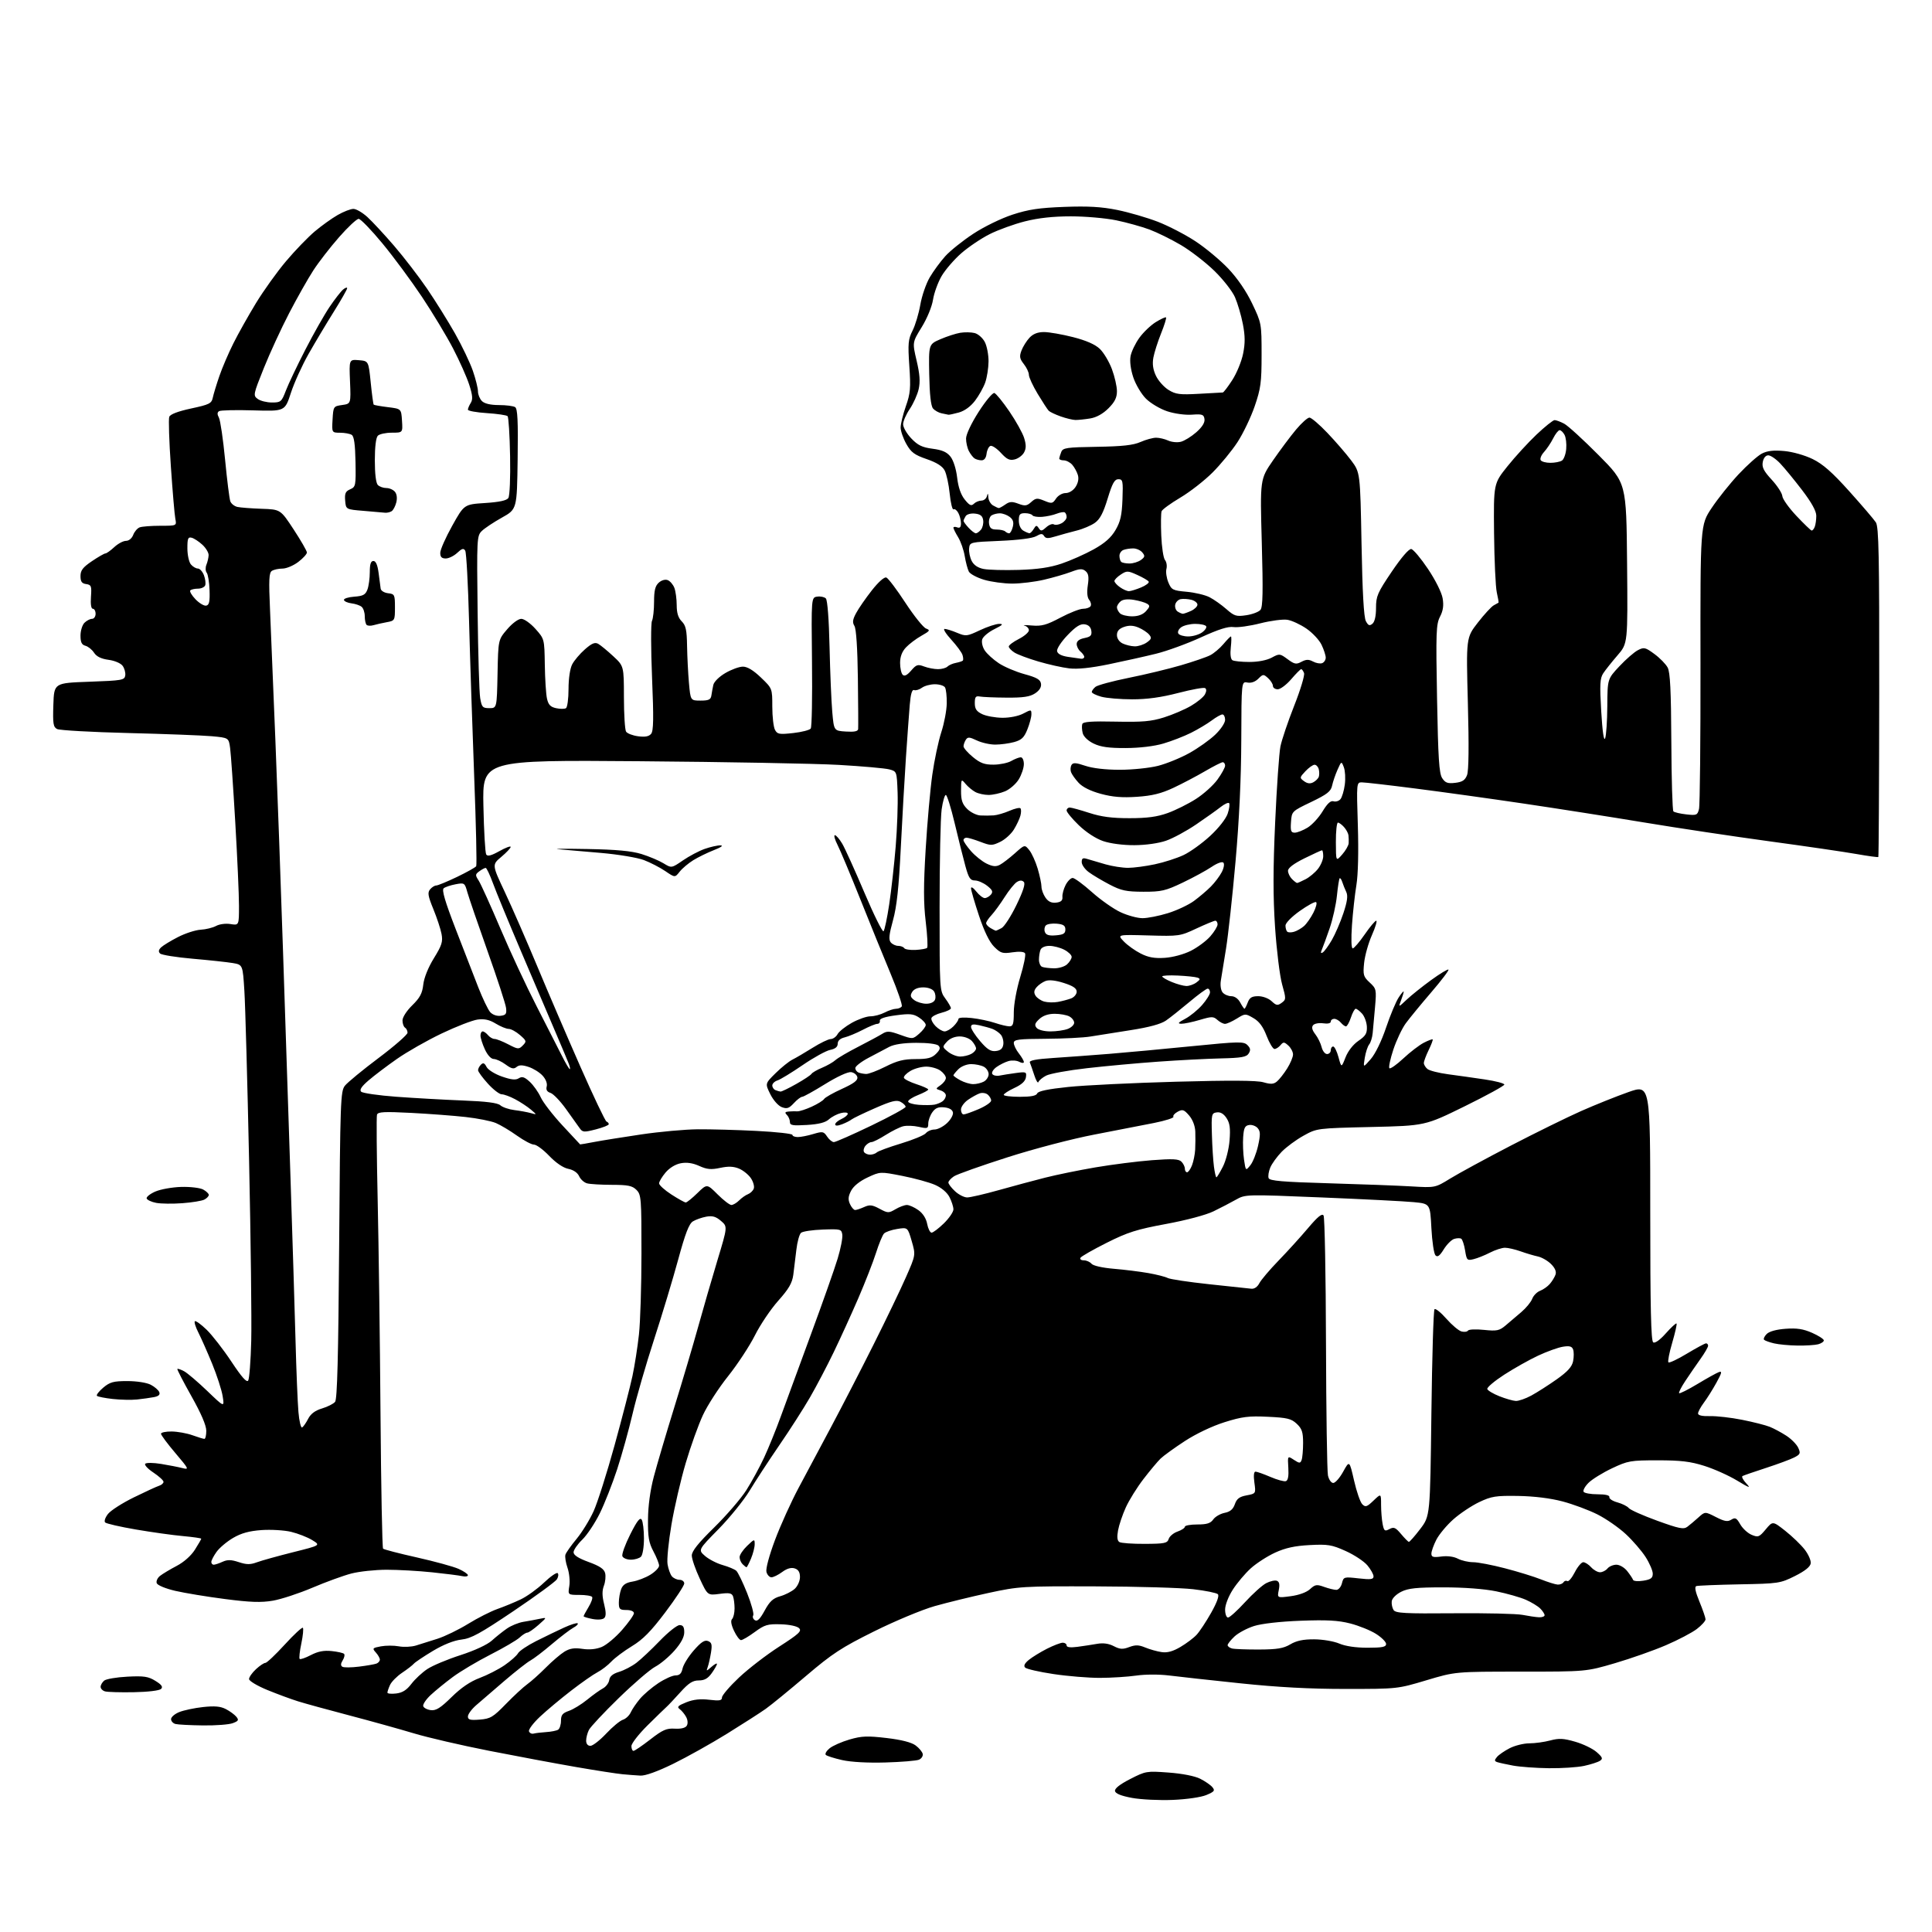 <?xml version="1.0" encoding="UTF-8" standalone="no"?>
<svg 
  version="1.1" 
  xmlns="http://www.w3.org/2000/svg" 
  xmlns:xlink="http://www.w3.org/1999/xlink" 
  xmlns:svg="http://www.w3.org/2000/svg"
  xmlns:rdf="http://www.w3.org/1999/02/22-rdf-syntax-ns#"
  xmlns:cc="http://creativecommons.org/ns#"
  xmlns:dc="http://purl.org/dc/elements/1.1/"
  viewBox="0 0 768 768"
  width="768"
  height="768"
>
<style>svg {background-color: white; }</style>"
<path stroke="none" fill="black" fill-rule="evenodd" d="M466.17,715.49C460.85,715.71 453.58,715.35 450.01,714.70C445.66,713.89 443.43,712.99 443.23,711.97C443.04,710.97 445.12,709.32 449.26,707.20C455.42,704.04 455.81,703.97 464.54,704.62C469.93,705.02 474.92,705.99 477.07,707.07C479.03,708.05 481.22,709.56 481.94,710.43C483.07,711.79 482.74,712.21 479.54,713.55C477.41,714.44 471.74,715.26 466.17,715.49zM254.59,705.83C252.89,705.74 249.70,705.50 247.50,705.29C245.30,705.09 236.97,703.80 229.00,702.42C221.03,701.04 205.50,698.14 194.50,695.98C183.50,693.82 170.00,690.69 164.50,689.03C159.00,687.38 147.53,684.18 139.00,681.94C130.47,679.70 121.25,677.17 118.50,676.31C115.75,675.46 110.24,673.42 106.25,671.79C102.24,670.14 99.00,668.20 99.00,667.45C99.00,666.70 100.23,664.94 101.74,663.54C103.25,662.14 104.93,661.01 105.49,661.03C106.05,661.04 109.50,657.78 113.16,653.78C116.82,649.77 120.08,646.76 120.39,647.07C120.71,647.38 120.44,650.18 119.79,653.29C119.13,656.39 118.83,659.17 119.12,659.45C119.40,659.74 121.41,659.05 123.57,657.92C126.37,656.46 128.73,656.00 131.80,656.32C134.16,656.56 136.40,657.06 136.76,657.43C137.13,657.79 136.89,658.95 136.23,660.00C135.41,661.31 135.37,662.11 136.10,662.56C136.68,662.92 139.66,662.90 142.73,662.51C145.80,662.13 148.92,661.58 149.66,661.30C150.40,661.02 151.00,660.31 151.00,659.72C151.00,659.14 150.28,657.86 149.40,656.89C147.91,655.24 148.04,655.08 151.40,654.45C153.38,654.08 156.59,654.08 158.54,654.44C160.48,654.81 163.52,654.67 165.29,654.14C167.05,653.61 170.94,652.39 173.91,651.43C176.89,650.47 182.38,647.80 186.12,645.49C189.86,643.19 195.07,640.54 197.71,639.61C200.34,638.68 204.53,636.96 207.00,635.78C209.47,634.61 213.63,631.61 216.23,629.13C218.83,626.65 221.29,624.95 221.69,625.36C222.10,625.76 221.96,626.86 221.38,627.80C220.80,628.73 213.08,634.39 204.21,640.37C190.88,649.35 187.28,651.33 183.41,651.76C180.44,652.10 176.30,653.74 172.11,656.25C168.48,658.43 165.05,660.72 164.50,661.35C163.95,661.99 161.84,663.62 159.80,664.98C157.77,666.35 155.64,668.51 155.05,669.78C154.47,671.05 154.00,672.43 154.00,672.85C154.00,673.26 155.56,673.42 157.46,673.19C159.96,672.90 161.65,671.84 163.54,669.36C164.98,667.47 167.84,664.81 169.89,663.46C171.94,662.10 177.86,659.61 183.06,657.94C188.68,656.12 193.71,653.79 195.50,652.17C197.15,650.68 199.86,648.51 201.53,647.36C203.19,646.21 206.12,645.02 208.03,644.71C209.94,644.40 212.85,643.86 214.50,643.51C217.50,642.88 217.50,642.88 214.04,645.94C212.13,647.62 210.14,649.00 209.60,649.00C209.07,649.00 207.70,649.87 206.56,650.94C205.43,652.00 200.22,655.05 195.00,657.71C189.78,660.37 183.03,664.38 180.00,666.63C176.97,668.87 173.00,672.12 171.16,673.84C169.33,675.56 168.01,677.54 168.24,678.23C168.47,678.93 169.84,679.64 171.29,679.81C173.34,680.06 175.14,678.92 179.52,674.61C183.30,670.89 186.93,668.42 190.67,667.02C193.72,665.88 198.19,663.59 200.59,661.94C203.00,660.28 205.40,658.15 205.92,657.21C206.44,656.27 209.71,654.07 213.18,652.33C216.66,650.58 221.66,648.17 224.30,646.96C226.94,645.76 229.34,645.01 229.64,645.30C229.93,645.60 229.15,646.39 227.89,647.06C226.64,647.73 222.81,650.66 219.38,653.56C215.96,656.47 212.11,659.41 210.83,660.09C209.55,660.78 204.90,664.42 200.50,668.19C196.10,671.96 191.04,676.32 189.25,677.88C187.46,679.44 186.00,681.44 186.00,682.33C186.00,683.63 186.89,683.87 190.71,683.57C194.95,683.23 196.01,682.60 201.11,677.35C204.24,674.13 208.06,670.60 209.60,669.50C211.14,668.40 214.45,665.44 216.95,662.92C219.45,660.40 222.79,657.54 224.36,656.57C226.51,655.25 228.31,654.97 231.53,655.45C234.33,655.87 237.01,655.60 239.22,654.68C241.09,653.90 244.73,650.85 247.31,647.90C249.89,644.95 252.00,641.96 252.00,641.27C252.00,640.53 250.76,640.00 249.00,640.00C246.35,640.00 246.00,639.66 246.00,637.07C246.00,635.45 246.41,633.04 246.92,631.71C247.58,629.96 248.85,629.12 251.46,628.70C253.45,628.38 256.64,627.15 258.54,625.97C260.44,624.80 262.00,623.18 262.00,622.38C262.00,621.58 260.99,619.03 259.75,616.71C257.91,613.25 257.52,610.99 257.59,604.00C257.63,598.63 258.48,592.37 259.90,587.00C261.13,582.33 264.78,569.95 268.02,559.50C271.26,549.05 275.53,534.65 277.51,527.50C279.49,520.35 282.94,508.45 285.17,501.05C289.24,487.60 289.24,487.60 286.60,485.33C284.57,483.59 283.21,483.20 280.73,483.65C278.95,483.98 276.57,484.82 275.43,485.52C273.89,486.48 272.41,490.32 269.60,500.65C267.53,508.27 263.21,522.60 259.99,532.50C256.77,542.40 252.93,555.67 251.46,562.00C249.98,568.33 247.23,578.23 245.35,584.00C243.46,589.77 240.35,597.69 238.42,601.60C236.49,605.50 233.36,610.20 231.46,612.04C229.56,613.88 228.00,616.14 228.00,617.06C228.00,618.19 229.93,619.44 233.99,620.92C238.39,622.52 240.14,623.70 240.55,625.34C240.86,626.57 240.64,628.83 240.06,630.35C239.31,632.33 239.33,634.42 240.14,637.63C240.94,640.80 240.96,642.44 240.21,643.19C239.59,643.81 237.68,643.98 235.57,643.58C233.61,643.21 232.00,642.72 232.00,642.48C232.00,642.24 232.88,640.61 233.95,638.84C235.02,637.08 235.67,635.27 235.39,634.82C235.11,634.37 232.82,634.00 230.31,634.00C225.74,634.00 225.74,634.00 226.31,630.46C226.63,628.52 226.30,625.26 225.59,623.21C224.88,621.17 224.51,618.83 224.77,618.00C225.03,617.17 227.02,614.36 229.19,611.74C231.36,609.12 234.41,604.17 235.97,600.73C237.53,597.29 241.28,585.49 244.31,574.49C247.34,563.50 250.53,551.12 251.41,547.00C252.29,542.88 253.45,535.45 253.99,530.50C254.54,525.55 254.99,511.04 254.99,498.25C255.00,476.33 254.89,474.89 253.00,473.00C251.35,471.35 249.66,471.00 243.25,470.99C238.99,470.98 234.54,470.72 233.37,470.40C232.20,470.09 230.78,468.81 230.21,467.56C229.57,466.15 227.93,465.04 225.90,464.63C223.88,464.23 221.00,462.27 218.33,459.49C215.97,457.02 213.24,455.00 212.26,455.00C211.29,455.00 208.25,453.39 205.50,451.43C202.75,449.46 198.98,447.21 197.11,446.42C195.25,445.63 189.85,444.56 185.11,444.03C180.38,443.50 170.61,442.76 163.41,442.39C152.68,441.84 150.24,441.97 149.86,443.11C149.61,443.87 149.73,459.12 150.13,477.00C150.53,494.88 151.04,533.24 151.26,562.25C151.48,591.25 151.94,615.27 152.28,615.62C152.63,615.96 158.67,617.53 165.70,619.10C172.74,620.68 180.19,622.72 182.25,623.63C184.31,624.55 186.00,625.69 186.00,626.17C186.00,626.65 184.99,626.81 183.75,626.54C182.51,626.26 177.13,625.58 171.79,625.02C166.45,624.46 158.33,624.00 153.75,624.00C149.17,624.00 142.83,624.68 139.66,625.50C136.49,626.33 129.53,628.86 124.20,631.13C118.86,633.40 111.80,635.72 108.49,636.29C103.84,637.09 99.56,636.95 89.49,635.65C82.35,634.73 73.43,633.26 69.68,632.39C65.84,631.50 62.62,630.17 62.31,629.35C62.00,628.56 62.59,627.24 63.62,626.43C64.66,625.62 67.64,623.83 70.25,622.46C73.13,620.95 75.98,618.41 77.50,616.00C78.87,613.82 80.00,611.87 80.00,611.66C80.00,611.45 76.71,610.98 72.68,610.61C68.66,610.25 60.25,609.07 54.01,608.00C47.76,606.93 42.27,605.67 41.80,605.20C41.32,604.72 41.83,603.22 42.93,601.82C44.02,600.43 48.64,597.47 53.21,595.23C57.77,592.99 62.29,590.91 63.25,590.61C64.21,590.31 65.00,589.61 65.00,589.05C65.00,588.49 63.18,586.83 60.96,585.35C58.74,583.88 57.29,582.31 57.74,581.86C58.20,581.40 61.03,581.44 64.03,581.93C67.04,582.42 70.83,583.16 72.45,583.57C75.27,584.29 75.16,584.04 69.70,577.60C66.56,573.91 64.00,570.46 64.00,569.94C64.00,569.42 65.91,569.02 68.25,569.04C70.59,569.07 74.30,569.74 76.50,570.53C78.70,571.32 80.84,571.98 81.25,571.98C81.66,571.99 82.00,570.54 82.00,568.75C82.00,566.62 79.94,561.84 76.09,555.00C72.84,549.22 70.32,544.35 70.50,544.17C70.68,543.99 71.88,544.40 73.16,545.08C74.45,545.76 78.59,549.29 82.37,552.91C89.23,559.50 89.23,559.50 88.51,555.00C88.11,552.52 86.23,546.72 84.33,542.09C82.43,537.46 79.97,531.91 78.87,529.74C77.76,527.58 77.13,525.54 77.45,525.22C77.77,524.89 79.87,526.40 82.11,528.56C84.35,530.73 88.80,536.46 92.00,541.29C96.08,547.45 98.08,549.70 98.66,548.79C99.12,548.08 99.67,540.98 99.87,533.00C100.07,525.02 99.69,492.85 99.02,461.50C98.35,430.15 97.51,399.78 97.15,394.00C96.50,383.50 96.50,383.50 92.50,382.82C90.30,382.45 83.14,381.68 76.59,381.11C70.03,380.54 64.20,379.60 63.63,379.03C62.90,378.30 63.03,377.56 64.04,376.59C64.84,375.83 67.86,373.98 70.75,372.50C73.64,371.01 77.69,369.70 79.75,369.58C81.81,369.47 84.57,368.79 85.89,368.08C87.24,367.34 89.73,367.02 91.64,367.33C95.00,367.87 95.00,367.87 95.00,360.03C95.00,355.71 94.34,340.78 93.52,326.84C92.71,312.90 91.79,299.65 91.48,297.39C90.92,293.28 90.92,293.28 84.21,292.66C80.52,292.33 65.58,291.75 51.00,291.39C36.42,291.03 23.70,290.31 22.71,289.81C21.17,289.01 20.96,287.71 21.21,280.19C21.50,271.50 21.50,271.50 35.50,271.00C48.56,270.53 49.52,270.37 49.79,268.49C49.95,267.39 49.48,265.67 48.75,264.68C48.00,263.64 45.59,262.62 43.15,262.29C40.22,261.90 38.39,261.00 37.38,259.46C36.57,258.22 35.03,256.98 33.95,256.70C32.48,256.31 32.00,255.32 32.00,252.67C32.00,250.73 32.71,248.44 33.57,247.57C34.44,246.71 35.79,246.00 36.57,246.00C37.36,246.00 38.00,245.10 38.00,244.00C38.00,242.90 37.51,242.00 36.91,242.00C36.23,242.00 35.95,240.22 36.16,237.25C36.47,232.96 36.28,232.47 34.25,232.18C32.52,231.93 32.00,231.21 32.00,229.00C32.00,226.72 32.93,225.52 36.55,223.07C39.05,221.38 41.46,220.00 41.90,220.00C42.35,220.00 43.92,218.88 45.41,217.50C46.89,216.12 48.99,215.00 50.08,215.00C51.23,215.00 52.42,214.02 52.95,212.64C53.44,211.34 54.59,209.99 55.51,209.64C56.42,209.29 60.11,209.00 63.71,209.00C70.25,209.00 70.25,209.00 69.70,206.25C69.40,204.74 68.60,195.35 67.92,185.39C67.23,175.44 66.95,166.58 67.28,165.70C67.68,164.67 70.71,163.52 75.97,162.38C83.24,160.82 84.10,160.39 84.59,158.07C84.89,156.66 86.06,152.80 87.20,149.50C88.33,146.20 90.84,140.35 92.77,136.50C94.69,132.65 98.74,125.45 101.75,120.50C104.77,115.55 110.14,108.05 113.70,103.84C117.26,99.62 122.38,94.31 125.08,92.03C127.78,89.75 131.90,86.80 134.24,85.46C136.58,84.12 139.40,83.03 140.50,83.04C141.60,83.04 144.09,84.50 146.04,86.27C147.99,88.05 152.77,93.20 156.66,97.72C160.55,102.24 166.44,109.89 169.74,114.72C173.04,119.55 178.03,127.55 180.84,132.50C183.64,137.45 186.85,144.16 187.97,147.41C189.09,150.66 190.00,154.34 190.00,155.59C190.00,156.83 190.71,158.56 191.57,159.43C192.59,160.45 194.96,161.01 198.32,161.02C201.17,161.02 204.07,161.39 204.77,161.84C205.75,162.46 205.98,167.29 205.77,182.53C205.50,202.42 205.50,202.42 199.50,205.77C196.20,207.61 192.60,210.01 191.50,211.10C189.57,213.00 189.51,214.15 189.86,243.29C190.05,259.90 190.51,275.30 190.88,277.50C191.49,281.12 191.84,281.50 194.53,281.50C197.50,281.50 197.50,281.50 197.78,267.90C198.05,254.30 198.05,254.30 201.61,250.15C203.64,247.77 206.04,246.00 207.22,246.00C208.37,246.00 210.87,247.78 212.85,249.99C216.41,253.99 216.41,253.99 216.57,264.24C216.65,269.89 217.04,275.93 217.43,277.68C217.97,280.14 218.80,281.02 221.04,281.51C222.64,281.86 224.41,281.86 224.98,281.52C225.54,281.17 226.00,277.74 226.00,273.89C226.00,269.74 226.59,265.76 227.45,264.10C228.25,262.56 230.52,259.88 232.50,258.14C235.25,255.72 236.49,255.20 237.80,255.93C238.73,256.46 241.41,258.66 243.75,260.83C248.00,264.77 248.00,264.77 248.02,277.13C248.02,283.94 248.41,290.10 248.87,290.83C249.33,291.56 251.48,292.39 253.65,292.68C256.43,293.05 257.95,292.77 258.83,291.71C259.79,290.54 259.88,285.57 259.20,269.35C258.72,257.88 258.71,247.74 259.17,246.82C259.62,245.89 260.00,242.47 260.00,239.22C260.00,234.73 260.45,232.91 261.86,231.63C262.95,230.64 264.42,230.22 265.43,230.61C266.38,230.98 267.57,232.37 268.08,233.70C268.58,235.04 269.00,238.13 269.00,240.57C269.00,243.67 269.60,245.60 271.00,247.00C272.63,248.63 273.02,250.44 273.12,256.75C273.19,261.01 273.53,267.65 273.87,271.50C274.50,278.50 274.50,278.50 278.49,278.50C281.71,278.50 282.53,278.11 282.78,276.50C282.94,275.40 283.29,273.50 283.55,272.29C283.82,271.02 285.86,268.99 288.35,267.54C290.73,266.14 293.87,265.00 295.32,265.00C297.08,265.00 299.48,266.45 302.48,269.33C307.00,273.66 307.00,273.66 307.00,280.89C307.00,284.87 307.48,289.02 308.06,290.11C309.00,291.88 309.77,292.01 315.31,291.40C318.71,291.02 321.85,290.21 322.28,289.61C322.72,289.00 322.94,277.02 322.78,263.00C322.50,237.50 322.50,237.50 324.87,237.17C326.17,236.98 327.71,237.31 328.29,237.89C328.93,238.53 329.52,246.23 329.76,257.23C329.99,267.28 330.47,278.88 330.84,283.00C331.50,290.50 331.50,290.50 336.25,290.80C339.60,291.02 341.04,290.72 341.13,289.80C341.20,289.09 341.15,279.98 341.02,269.56C340.87,257.71 340.36,249.94 339.65,248.82C338.78,247.42 338.93,246.28 340.34,243.68C341.33,241.83 344.13,237.79 346.56,234.69C349.22,231.31 351.52,229.26 352.34,229.58C353.08,229.86 356.49,234.37 359.91,239.61C363.34,244.84 367.03,249.45 368.12,249.85C369.87,250.50 369.66,250.82 366.29,252.72C364.20,253.89 361.43,255.98 360.14,257.35C358.56,259.03 357.80,261.04 357.80,263.52C357.80,265.54 358.26,267.66 358.83,268.23C359.54,268.94 360.59,268.42 362.19,266.57C364.25,264.17 364.84,263.99 367.32,264.93C368.87,265.52 371.36,266.00 372.87,266.00C374.37,266.00 376.06,265.54 376.62,264.98C377.19,264.41 378.69,263.75 379.96,263.51C381.23,263.26 382.48,262.86 382.73,262.61C382.98,262.36 382.92,261.33 382.60,260.33C382.28,259.32 380.26,256.59 378.12,254.25C375.98,251.91 374.80,250.00 375.49,250.00C376.19,250.00 378.42,250.69 380.44,251.54C383.96,253.01 384.38,252.96 389.50,250.54C392.46,249.14 395.92,248.00 397.19,248.00C399.00,248.00 398.59,248.45 395.29,250.09C392.98,251.23 390.80,253.05 390.46,254.13C390.11,255.24 390.53,257.16 391.44,258.55C392.33,259.90 394.85,262.19 397.05,263.65C399.24,265.10 403.85,267.06 407.27,267.99C412.14,269.32 413.57,270.15 413.81,271.78C414.02,273.16 413.21,274.47 411.45,275.63C409.40,276.97 406.75,277.37 400.13,277.32C395.39,277.29 390.60,277.09 389.50,276.88C387.86,276.57 387.50,277.04 387.50,279.49C387.50,281.80 388.16,282.79 390.43,283.88C392.04,284.65 395.64,285.30 398.43,285.33C401.37,285.36 404.86,284.66 406.75,283.66C409.91,282.00 410.00,282.01 410.00,283.95C410.00,285.06 409.28,287.76 408.40,289.96C407.11,293.19 406.09,294.16 403.15,294.98C401.14,295.53 397.77,295.99 395.65,295.99C393.53,296.00 390.23,295.25 388.31,294.34C385.34,292.93 384.68,292.89 383.92,294.09C383.43,294.87 383.02,296.03 383.02,296.68C383.01,297.32 384.68,299.24 386.73,300.93C389.70,303.38 391.37,303.99 394.98,303.96C397.47,303.95 400.62,303.29 402.00,302.50C403.38,301.71 405.06,301.05 405.75,301.04C406.46,301.02 407.00,302.20 407.00,303.75C406.99,305.26 406.08,307.99 404.97,309.81C403.86,311.63 401.41,313.77 399.51,314.56C397.61,315.35 394.67,316.00 392.97,316.00C391.26,316.00 388.90,315.48 387.73,314.85C386.55,314.22 384.79,312.76 383.82,311.60C382.10,309.54 382.07,309.59 382.03,314.30C382.01,318.08 382.52,319.61 384.45,321.55C385.80,322.90 388.17,324.07 389.70,324.16C391.24,324.24 393.62,324.23 395.00,324.13C396.38,324.03 399.19,323.22 401.26,322.32C403.33,321.42 405.29,320.96 405.63,321.30C405.97,321.63 405.97,322.94 405.64,324.20C405.31,325.47 404.14,327.97 403.03,329.76C401.92,331.56 399.46,333.77 397.56,334.67C394.36,336.20 393.81,336.20 389.77,334.66C387.39,333.75 384.89,333.00 384.22,333.00C383.55,333.00 383.00,333.43 383.00,333.97C383.00,334.50 384.35,336.46 385.99,338.34C387.63,340.21 390.43,342.44 392.19,343.30C394.62,344.47 395.91,344.59 397.45,343.78C398.58,343.19 401.26,341.13 403.42,339.21C407.34,335.70 407.34,335.70 409.16,337.95C410.16,339.19 411.66,342.49 412.49,345.28C413.32,348.08 414.00,351.31 414.00,352.46C414.00,353.61 414.72,355.58 415.60,356.83C416.71,358.43 417.99,359.02 419.85,358.81C421.78,358.58 422.45,357.97 422.33,356.55C422.23,355.48 422.81,353.34 423.60,351.80C424.40,350.26 425.66,349.00 426.40,349.00C427.14,349.00 430.59,351.53 434.06,354.63C437.53,357.73 442.65,361.33 445.44,362.62C448.22,363.92 452.14,364.98 454.14,364.99C456.15,365.00 460.69,364.10 464.23,363.01C467.77,361.92 472.43,359.73 474.59,358.16C476.74,356.58 479.78,354.00 481.34,352.42C482.91,350.84 484.86,348.24 485.68,346.66C486.53,345.01 486.79,343.39 486.30,342.90C485.80,342.40 483.80,343.13 481.65,344.59C479.57,346.00 474.41,348.81 470.19,350.83C463.30,354.12 461.67,354.50 454.50,354.48C447.67,354.46 445.70,354.04 441.05,351.61C438.05,350.04 434.34,347.83 432.80,346.69C431.26,345.56 430.00,343.76 430.00,342.70C430.00,341.15 430.45,340.91 432.25,341.47C433.49,341.86 436.74,342.82 439.47,343.59C442.20,344.37 446.25,344.99 448.47,344.98C450.69,344.97 455.46,344.34 459.07,343.57C462.68,342.81 467.80,341.16 470.45,339.92C473.09,338.68 477.87,335.24 481.07,332.28C484.48,329.12 487.36,325.45 488.04,323.38C488.68,321.45 488.92,319.59 488.58,319.25C488.24,318.91 486.74,319.61 485.23,320.80C483.73,321.98 479.36,325.10 475.51,327.71C471.67,330.33 466.27,333.25 463.51,334.20C460.53,335.23 455.44,335.95 450.93,335.97C446.44,335.99 441.39,335.33 438.52,334.35C435.61,333.36 431.76,330.85 428.84,328.04C426.18,325.47 424.00,322.83 424.00,322.18C424.00,321.53 424.56,321.01 425.25,321.01C425.94,321.02 429.43,321.98 433.00,323.14C437.77,324.69 442.03,325.25 449.00,325.24C456.02,325.24 459.98,324.71 464.17,323.20C467.29,322.08 472.34,319.56 475.39,317.61C478.45,315.66 482.31,312.18 483.97,309.88C485.64,307.58 487.00,305.09 487.00,304.35C487.00,303.61 486.57,303.00 486.05,303.00C485.53,303.00 482.37,304.61 479.01,306.57C475.66,308.53 470.01,311.50 466.46,313.17C461.60,315.44 458.01,316.33 451.98,316.74C446.09,317.14 442.28,316.83 437.59,315.56C433.50,314.45 430.34,312.88 428.76,311.17C427.40,309.70 426.04,307.78 425.74,306.91C425.43,306.03 425.53,304.76 425.95,304.07C426.56,303.09 427.73,303.17 431.40,304.41C434.31,305.40 439.49,306.00 445.14,306.00C450.13,306.00 456.98,305.29 460.36,304.43C463.74,303.56 469.32,301.28 472.77,299.36C476.22,297.45 480.84,294.17 483.02,292.09C485.26,289.97 487.00,287.37 487.00,286.15C487.00,284.97 486.52,284.00 485.93,284.00C485.35,284.00 483.43,285.07 481.68,286.39C479.93,287.70 476.23,289.91 473.46,291.30C470.68,292.69 465.73,294.61 462.46,295.57C458.80,296.65 453.02,297.34 447.50,297.36C440.78,297.39 437.55,296.94 434.74,295.58C432.49,294.49 430.74,292.82 430.39,291.42C430.07,290.14 429.99,288.52 430.22,287.83C430.54,286.89 433.89,286.65 443.57,286.86C454.15,287.08 457.63,286.78 462.71,285.18C466.13,284.11 470.96,282.04 473.45,280.58C475.93,279.13 478.42,277.08 478.98,276.03C479.63,274.82 479.65,273.90 479.04,273.53C478.52,273.20 473.70,274.07 468.34,275.47C461.58,277.22 455.97,278.00 450.05,277.99C445.35,277.99 439.81,277.52 437.75,276.95C435.69,276.37 434.00,275.53 434.00,275.08C434.00,274.62 434.66,273.70 435.46,273.04C436.26,272.37 442.22,270.76 448.71,269.45C455.19,268.15 464.54,265.90 469.47,264.45C474.40,263.01 479.64,261.21 481.10,260.45C482.56,259.69 484.91,257.71 486.32,256.04C487.72,254.37 489.07,253.00 489.31,253.00C489.56,253.00 489.53,254.97 489.26,257.37C488.96,260.06 489.21,262.01 489.90,262.44C490.53,262.83 493.58,263.14 496.68,263.14C500.10,263.14 503.57,262.47 505.51,261.43C508.60,259.76 508.78,259.78 511.83,262.03C514.58,264.06 515.27,264.19 517.36,263.07C519.22,262.08 520.24,262.06 521.95,262.97C523.16,263.62 524.80,263.91 525.58,263.61C526.36,263.31 527.00,262.33 527.00,261.43C527.00,260.54 526.26,258.25 525.36,256.36C524.47,254.46 521.75,251.55 519.34,249.89C516.92,248.23 513.49,246.64 511.72,246.37C509.95,246.10 505.10,246.74 500.95,247.79C496.80,248.85 492.03,249.51 490.36,249.27C488.20,248.95 484.44,250.14 477.40,253.36C471.95,255.86 463.89,258.80 459.49,259.88C455.10,260.96 446.67,262.84 440.76,264.06C433.58,265.54 428.36,266.08 425.03,265.69C422.29,265.37 416.78,264.14 412.78,262.96C408.77,261.79 404.49,260.18 403.25,259.39C402.01,258.60 401.00,257.52 401.00,257.00C401.00,256.47 402.80,255.12 405.00,254.00C407.20,252.88 409.00,251.32 409.00,250.55C409.00,249.77 408.21,248.94 407.25,248.69C406.29,248.45 407.61,248.43 410.19,248.65C414.08,248.98 415.99,248.46 421.52,245.53C425.18,243.59 429.23,242.00 430.52,242.00C431.82,242.00 433.17,241.53 433.53,240.96C433.88,240.38 433.63,239.26 432.97,238.47C432.19,237.53 432.00,235.48 432.42,232.66C432.92,229.36 432.70,228.00 431.53,227.02C430.26,225.97 429.22,226.02 425.74,227.34C423.41,228.22 418.57,229.62 415.00,230.45C411.43,231.29 405.77,231.98 402.43,231.99C399.09,231.99 394.04,231.31 391.20,230.47C388.36,229.62 385.63,228.16 385.13,227.22C384.64,226.27 383.90,223.51 383.50,221.08C383.10,218.65 381.92,215.28 380.89,213.58C379.85,211.89 379.01,210.18 379.00,209.78C379.00,209.39 379.68,209.32 380.50,209.64C381.55,210.04 382.00,209.56 382.00,208.04C382.00,206.85 381.53,204.99 380.95,203.91C380.37,202.83 379.52,202.18 379.05,202.47C378.58,202.76 377.90,199.96 377.52,196.25C377.15,192.54 376.24,188.38 375.51,187.00C374.61,185.30 372.32,183.86 368.37,182.50C363.52,180.83 362.17,179.83 360.29,176.50C359.05,174.30 358.03,171.36 358.02,169.97C358.01,168.57 358.94,164.77 360.08,161.51C361.90,156.35 362.08,154.28 361.47,145.46C360.86,136.52 361.02,134.89 362.76,131.42C363.85,129.26 365.23,124.64 365.84,121.14C366.44,117.64 368.13,112.75 369.58,110.27C371.04,107.78 373.82,103.99 375.77,101.83C377.72,99.67 382.73,95.66 386.91,92.92C391.18,90.11 398.00,86.79 402.50,85.32C408.84,83.25 413.12,82.61 423.13,82.24C432.58,81.89 437.87,82.20 444.12,83.46C448.71,84.39 455.94,86.50 460.19,88.13C464.44,89.77 471.20,93.27 475.21,95.91C479.22,98.54 485.10,103.45 488.28,106.80C491.94,110.68 495.42,115.76 497.78,120.71C501.46,128.42 501.50,128.64 501.50,141.00C501.50,152.03 501.18,154.44 498.75,161.51C497.23,165.92 494.16,172.33 491.92,175.76C489.68,179.19 485.22,184.62 482.01,187.83C478.80,191.04 473.03,195.54 469.20,197.81C465.37,200.09 462.02,202.52 461.75,203.23C461.49,203.93 461.43,208.27 461.62,212.88C461.81,217.48 462.47,221.87 463.10,222.62C463.72,223.37 463.98,224.96 463.67,226.15C463.36,227.34 463.71,229.75 464.44,231.51C465.68,234.48 466.18,234.74 471.72,235.24C475.00,235.54 479.09,236.51 480.82,237.41C482.56,238.30 485.56,240.43 487.50,242.13C490.67,244.92 491.46,245.16 495.43,244.56C497.85,244.20 500.39,243.24 501.06,242.42C502.00,241.29 502.12,235.04 501.58,215.72C500.88,190.50 500.88,190.50 506.05,183.00C508.90,178.88 513.02,173.36 515.21,170.75C517.40,168.14 519.79,166.00 520.52,166.00C521.26,166.00 524.47,168.73 527.65,172.08C530.84,175.42 535.08,180.32 537.08,182.98C540.70,187.81 540.70,187.81 541.23,216.24C541.58,235.41 542.14,245.39 542.95,246.90C543.90,248.69 544.42,248.89 545.57,247.94C546.47,247.19 547.00,244.86 546.99,241.63C546.99,236.99 547.58,235.62 553.24,227.25C557.07,221.59 560.08,218.09 561.00,218.25C561.83,218.39 564.82,221.95 567.65,226.17C570.61,230.58 573.09,235.55 573.47,237.83C573.96,240.70 573.66,242.75 572.43,245.14C570.88,248.13 570.76,251.37 571.25,277.74C571.68,301.49 572.07,307.45 573.29,309.32C574.52,311.20 575.47,311.54 578.47,311.19C581.30,310.86 582.37,310.17 583.17,308.13C583.85,306.40 583.96,296.61 583.50,279.49C582.81,253.49 582.81,253.49 587.45,247.51C590.01,244.22 592.86,241.12 593.80,240.62C594.73,240.11 595.59,239.65 595.69,239.57C595.80,239.50 595.49,237.67 595.00,235.50C594.51,233.33 594.02,222.71 593.91,211.90C593.72,192.25 593.72,192.25 599.23,185.37C602.25,181.59 607.46,175.91 610.79,172.75C614.13,169.59 617.36,167.00 617.98,167.00C618.59,167.00 620.31,167.64 621.80,168.43C623.28,169.22 629.45,174.85 635.50,180.95C646.50,192.03 646.50,192.03 646.79,223.91C647.08,255.79 647.08,255.79 642.97,260.53C640.71,263.15 638.16,266.35 637.31,267.65C636.01,269.64 635.88,272.04 636.51,282.76C636.99,290.81 637.56,294.76 638.06,293.50C638.50,292.40 638.89,286.64 638.93,280.71C639.00,269.91 639.00,269.91 643.72,264.87C646.31,262.10 649.63,259.21 651.08,258.46C653.51,257.20 654.05,257.32 657.66,259.98C659.83,261.57 662.19,263.99 662.92,265.36C663.92,267.22 664.28,274.51 664.38,294.83C664.44,309.68 664.82,322.15 665.20,322.53C665.59,322.92 667.89,323.46 670.31,323.73C674.42,324.19 674.77,324.05 675.38,321.60C675.75,320.16 676.01,294.16 675.97,263.84C675.90,208.70 675.90,208.70 680.40,201.95C682.87,198.23 687.69,192.20 691.12,188.53C694.55,184.87 698.71,181.17 700.36,180.31C702.53,179.19 705.02,178.91 709.24,179.29C712.61,179.59 717.43,180.96 720.57,182.49C724.63,184.48 728.34,187.74 735.15,195.33C740.17,200.92 744.91,206.46 745.68,207.64C746.85,209.42 747.07,220.68 747.02,275.07C746.99,310.99 746.83,340.51 746.66,340.67C746.50,340.84 742.57,340.30 737.93,339.48C733.29,338.66 717.80,336.39 703.50,334.45C689.20,332.50 666.78,329.14 653.68,326.96C640.59,324.79 618.99,321.40 605.68,319.43C592.38,317.46 572.95,314.76 562.50,313.43C552.05,312.09 542.54,311.00 541.36,311.00C539.24,311.00 539.23,311.13 539.76,328.07C540.09,338.52 539.87,347.72 539.19,351.82C538.58,355.49 537.79,362.66 537.43,367.75C537.05,373.31 537.16,377.00 537.73,377.00C538.24,377.00 540.37,374.52 542.46,371.50C544.54,368.48 546.61,366.00 547.07,366.00C547.52,366.00 546.75,368.59 545.35,371.75C543.95,374.91 542.56,379.86 542.26,382.76C541.77,387.55 541.96,388.24 544.47,390.56C547.12,393.01 547.20,393.38 546.60,400.30C546.26,404.26 545.84,408.94 545.66,410.69C545.49,412.45 544.86,414.47 544.26,415.19C543.67,415.91 542.88,418.30 542.52,420.50C541.86,424.50 541.86,424.50 544.90,421.00C546.71,418.92 549.18,413.85 550.98,408.50C552.65,403.55 554.91,398.15 556.00,396.50C557.09,394.85 557.99,393.81 557.99,394.18C558.00,394.56 557.52,396.14 556.93,397.68C555.87,400.50 555.87,400.50 559.18,397.37C561.01,395.65 565.38,392.15 568.89,389.60C572.41,387.04 575.51,385.17 575.78,385.44C576.05,385.71 572.95,389.80 568.88,394.53C564.82,399.25 560.29,404.78 558.80,406.81C557.32,408.84 555.10,413.53 553.87,417.24C552.65,420.94 551.94,424.27 552.31,424.64C552.67,425.00 555.16,423.26 557.83,420.76C560.50,418.26 564.15,415.46 565.94,414.53C567.72,413.61 569.33,413.00 569.51,413.18C569.68,413.35 568.97,415.27 567.91,417.43C566.86,419.59 566.00,421.90 566.00,422.56C566.00,423.22 566.64,424.29 567.43,424.94C568.22,425.60 571.93,426.54 575.68,427.04C579.43,427.54 585.99,428.46 590.25,429.10C594.51,429.73 598.00,430.64 598.00,431.13C598.00,431.62 590.91,435.50 582.25,439.76C566.50,447.50 566.50,447.50 545.00,448.00C523.50,448.50 523.50,448.50 518.16,451.46C515.23,453.08 511.32,455.97 509.47,457.87C507.62,459.78 505.58,462.60 504.94,464.15C504.30,465.70 504.01,467.58 504.30,468.33C504.71,469.40 509.82,469.84 528.16,470.37C541.00,470.74 555.77,471.30 561.00,471.61C570.50,472.17 570.50,472.17 576.50,468.48C579.80,466.45 590.60,460.58 600.50,455.44C610.40,450.30 623.02,444.10 628.54,441.65C634.06,439.21 642.50,435.82 647.29,434.13C656.00,431.06 656.00,431.06 656.00,481.97C656.00,520.09 656.30,533.07 657.18,533.61C657.90,534.06 659.87,532.65 662.20,530.02C664.31,527.65 666.22,525.89 666.45,526.11C666.67,526.34 665.90,529.77 664.74,533.74C663.57,537.70 662.89,541.22 663.22,541.56C663.56,541.89 666.88,540.33 670.60,538.08C674.33,535.84 677.74,534.00 678.19,534.00C678.63,534.00 679.00,534.43 679.00,534.96C679.00,535.50 677.63,537.86 675.95,540.21C674.27,542.57 671.57,546.49 669.96,548.93C668.34,551.36 667.23,553.56 667.48,553.81C667.73,554.06 670.99,552.43 674.72,550.19C678.45,547.94 682.28,545.81 683.24,545.45C684.66,544.91 684.49,545.67 682.30,549.65C680.83,552.32 678.59,555.89 677.31,557.59C676.04,559.30 675.00,561.22 675.00,561.88C675.00,562.64 676.68,563.02 679.75,562.93C682.36,562.86 688.10,563.51 692.50,564.39C696.90,565.26 701.85,566.52 703.50,567.18C705.15,567.84 708.12,569.44 710.11,570.73C712.09,572.02 714.22,574.18 714.83,575.53C715.83,577.71 715.65,578.13 713.22,579.37C711.73,580.14 706.67,582.01 702.00,583.53C697.33,585.05 693.13,586.50 692.67,586.75C692.22,587.01 692.89,588.32 694.17,589.68C696.10,591.73 695.48,591.54 690.49,588.53C687.20,586.54 681.35,583.92 677.50,582.71C671.97,580.96 668.08,580.50 659.00,580.50C648.14,580.50 647.12,580.68 640.76,583.69C637.06,585.45 632.87,588.04 631.46,589.45C630.05,590.86 629.17,592.46 629.51,593.01C629.84,593.55 632.34,594.00 635.06,594.00C638.25,594.00 639.91,594.41 639.75,595.14C639.61,595.77 641.05,596.71 642.95,597.22C644.84,597.74 646.87,598.75 647.45,599.47C648.03,600.20 653.12,602.46 658.76,604.51C667.50,607.68 669.28,608.03 670.76,606.91C671.72,606.19 673.69,604.53 675.14,603.22C677.77,600.84 677.77,600.84 682.08,603.04C685.52,604.80 686.76,605.01 688.22,604.09C689.79,603.12 690.32,603.39 691.78,605.95C692.73,607.61 694.76,609.48 696.31,610.12C698.90,611.20 699.33,611.03 701.90,607.95C704.69,604.61 704.69,604.61 709.68,608.54C712.42,610.71 715.89,614.04 717.37,615.95C718.86,617.86 719.95,620.34 719.79,621.46C719.60,622.82 717.50,624.50 713.50,626.50C707.69,629.40 706.99,629.51 691.50,629.80C682.70,629.97 674.98,630.28 674.34,630.49C673.53,630.75 673.91,632.68 675.56,636.69C676.88,639.88 677.96,643.04 677.98,643.70C677.99,644.36 676.43,646.09 674.52,647.55C672.60,649.02 667.09,651.91 662.27,653.98C657.45,656.06 648.33,659.27 642.00,661.13C630.50,664.50 630.50,664.50 604.50,664.50C578.50,664.50 578.50,664.50 567.00,667.94C555.53,671.37 555.45,671.38 535.00,671.38C520.73,671.39 508.00,670.71 493.11,669.15C481.34,667.92 468.60,666.52 464.79,666.04C460.80,665.54 455.25,665.55 451.68,666.07C448.28,666.56 441.78,666.97 437.24,666.98C432.70,666.99 424.38,666.31 418.76,665.46C413.13,664.62 408.07,663.46 407.51,662.89C406.82,662.19 407.30,661.21 408.99,659.82C410.36,658.71 413.61,656.71 416.21,655.39C418.81,654.08 421.62,653.00 422.47,653.00C423.31,653.00 424.00,653.50 424.00,654.10C424.00,654.82 425.49,655.01 428.25,654.65C430.59,654.34 434.13,653.80 436.12,653.45C438.53,653.02 440.74,653.33 442.74,654.37C445.20,655.64 446.32,655.71 448.87,654.74C451.35,653.81 452.68,653.84 455.25,654.91C457.04,655.65 459.95,656.47 461.73,656.73C464.02,657.07 466.20,656.48 469.23,654.70C471.58,653.32 474.48,651.14 475.67,649.85C476.87,648.56 479.47,644.61 481.46,641.09C483.75,637.02 484.73,634.33 484.12,633.72C483.60,633.20 479.19,632.30 474.33,631.74C469.48,631.17 452.00,630.66 435.50,630.61C406.47,630.52 405.10,630.60 393.00,633.21C386.12,634.70 376.45,637.07 371.50,638.47C366.55,639.88 355.75,644.38 347.50,648.48C334.47,654.95 330.92,657.27 320.41,666.21C313.76,671.87 306.56,677.75 304.41,679.28C302.26,680.81 295.32,685.26 289.00,689.18C282.68,693.10 273.04,698.48 267.59,701.15C261.39,704.18 256.52,705.94 254.59,705.83zM615.70,702.89C610.64,702.83 604.25,702.36 601.50,701.86C598.75,701.35 595.89,700.72 595.14,700.46C594.02,700.06 594.01,699.70 595.07,698.42C595.78,697.56 598.07,695.99 600.14,694.93C602.22,693.87 605.73,693.00 607.95,693.00C610.16,693.00 613.89,692.49 616.24,691.86C619.74,690.92 621.54,691.02 626.22,692.38C629.36,693.29 633.18,695.14 634.71,696.50C637.06,698.58 637.26,699.12 636.00,699.95C635.17,700.49 632.34,701.40 629.70,701.97C627.06,702.54 620.76,702.95 615.70,702.89zM352.00,700.61C344.99,700.82 338.26,700.45 334.77,699.66C331.62,698.95 328.69,698.02 328.27,697.60C327.85,697.17 328.53,695.99 329.79,694.97C331.04,693.95 334.62,692.38 337.74,691.47C342.54,690.08 344.79,689.99 352.44,690.89C358.36,691.59 362.34,692.61 363.98,693.84C365.37,694.87 366.63,696.40 366.80,697.23C366.96,698.07 366.29,699.09 365.30,699.51C364.31,699.93 358.32,700.43 352.00,700.61zM251.83,696.00C252.28,696.00 255.28,693.96 258.49,691.47C263.40,687.65 264.94,686.97 268.23,687.17C270.70,687.31 272.45,686.89 273.00,686.00C273.51,685.18 273.41,683.76 272.77,682.55C272.17,681.42 271.01,680.01 270.20,679.41C269.00,678.53 269.48,678.03 272.79,676.70C275.63,675.56 278.37,675.26 281.92,675.68C286.06,676.17 287.00,676.00 287.00,674.76C287.00,673.93 290.04,670.37 293.76,666.86C297.49,663.35 304.69,657.80 309.77,654.54C317.59,649.51 318.81,648.38 317.65,647.23C316.86,646.43 313.82,645.78 310.37,645.68C305.13,645.52 303.96,645.87 300.03,648.75C297.60,650.54 295.13,651.99 294.55,651.97C293.97,651.95 292.72,650.28 291.77,648.25C290.64,645.84 290.38,644.22 291.02,643.58C291.56,643.04 292.00,641.15 292.00,639.38C292.00,637.61 291.72,635.44 291.39,634.56C290.89,633.27 289.84,633.08 286.03,633.59C281.29,634.22 281.29,634.22 278.15,627.50C276.42,623.80 275.00,619.68 275.00,618.34C275.00,616.60 277.53,613.43 283.88,607.21C288.76,602.42 294.50,595.77 296.63,592.44C298.76,589.10 301.95,583.25 303.73,579.44C305.50,575.62 308.51,568.23 310.40,563.00C312.29,557.77 317.66,543.15 322.33,530.50C327.00,517.85 331.79,504.27 332.98,500.31C334.18,496.36 335.01,492.09 334.83,490.81C334.51,488.60 334.17,488.51 327.08,488.77C323.00,488.91 319.12,489.49 318.44,490.05C317.77,490.60 316.93,493.63 316.57,496.78C316.21,499.93 315.66,504.41 315.35,506.75C314.90,510.05 313.56,512.36 309.37,517.06C306.40,520.39 302.21,526.59 300.08,530.85C297.94,535.10 293.15,542.38 289.44,547.04C285.72,551.69 281.21,558.66 279.42,562.53C277.62,566.39 274.54,574.96 272.59,581.57C270.63,588.18 268.08,599.18 266.92,606.01C265.76,612.84 265.05,619.95 265.36,621.80C265.66,623.66 266.43,625.81 267.07,626.59C267.72,627.37 269.09,628.00 270.12,628.00C271.16,628.00 272.00,628.66 272.00,629.46C272.00,630.26 268.62,635.41 264.48,640.90C258.77,648.48 255.58,651.72 251.23,654.36C248.07,656.28 244.37,659.05 243.00,660.52C241.62,661.99 239.15,663.89 237.50,664.75C235.85,665.60 231.12,668.90 227.00,672.09C222.88,675.27 217.32,679.91 214.66,682.41C212.00,684.91 210.03,687.52 210.28,688.23C210.54,688.93 211.37,689.34 212.12,689.13C212.88,688.93 215.12,688.66 217.10,688.53C219.08,688.41 221.22,687.98 221.85,687.59C222.48,687.20 223.00,685.60 223.00,684.04C223.00,681.75 223.61,680.98 226.15,680.10C227.88,679.50 231.14,677.50 233.40,675.66C235.65,673.82 238.48,671.79 239.68,671.16C240.88,670.52 242.00,669.03 242.18,667.84C242.40,666.34 243.61,665.34 246.09,664.59C248.07,663.99 251.17,662.38 252.98,661.00C254.79,659.62 258.97,655.69 262.28,652.25C265.59,648.81 269.13,646.00 270.15,646.00C271.52,646.00 272.00,646.74 272.00,648.86C272.00,650.76 270.69,653.21 268.10,656.15C265.96,658.58 262.53,661.46 260.48,662.54C258.43,663.62 251.90,669.23 245.97,675.00C240.04,680.77 234.70,686.48 234.10,687.68C233.49,688.89 233.00,690.80 233.00,691.93C233.00,693.21 233.65,694.00 234.70,694.00C235.63,694.00 238.45,691.81 240.96,689.14C243.46,686.47 246.46,683.99 247.61,683.63C248.76,683.26 250.16,681.95 250.73,680.70C251.29,679.46 252.94,677.03 254.40,675.30C255.85,673.57 259.14,670.77 261.69,669.08C264.25,667.39 267.33,666.00 268.55,666.00C270.14,666.00 270.91,665.24 271.33,663.25C271.65,661.74 273.65,658.51 275.78,656.07C278.66,652.77 280.10,651.82 281.44,652.34C282.92,652.91 283.14,653.74 282.63,656.93C282.28,659.07 281.70,661.65 281.33,662.66C280.70,664.40 280.77,664.40 282.83,662.60C284.02,661.55 285.00,661.03 285.00,661.44C285.00,661.85 284.07,663.50 282.93,665.10C281.41,667.23 280.04,668.00 277.77,668.00C275.35,668.00 273.75,669.03 270.40,672.75C268.05,675.36 265.61,677.95 264.98,678.50C264.35,679.05 260.95,682.36 257.42,685.85C253.89,689.34 251.00,693.05 251.00,694.10C251.00,695.14 251.37,696.00 251.83,696.00zM80.68,685.88C75.63,685.82 70.71,685.56 69.75,685.31C68.79,685.06 68.00,684.19 68.00,683.38C68.00,682.56 69.46,681.30 71.25,680.58C73.04,679.85 77.30,678.95 80.71,678.58C85.31,678.08 87.67,678.29 89.78,679.39C91.36,680.20 93.22,681.57 93.93,682.42C95.02,683.73 94.82,684.12 92.54,684.98C91.07,685.54 85.74,685.95 80.68,685.88zM53.20,672.68C47.87,672.78 42.71,672.63 41.75,672.35C40.79,672.08 40.00,671.27 40.00,670.55C40.00,669.83 40.64,668.72 41.41,668.07C42.19,667.43 46.34,666.72 50.63,666.50C57.22,666.16 58.95,666.42 61.79,668.18C64.27,669.71 64.85,670.55 64.03,671.38C63.38,672.03 58.81,672.58 53.20,672.68zM500.50,655.71C507.70,655.68 510.18,655.27 512.92,653.65C515.37,652.20 518.06,651.63 522.42,651.66C525.78,651.67 530.23,652.43 532.37,653.34C534.81,654.39 538.98,655.00 543.62,655.00C549.49,655.00 551.00,654.69 551.00,653.51C551.00,652.69 549.19,650.88 546.98,649.49C544.77,648.09 540.16,646.23 536.73,645.35C531.93,644.12 527.43,643.88 517.01,644.27C508.86,644.58 501.52,645.41 498.50,646.37C495.75,647.24 492.26,649.10 490.75,650.51C489.24,651.93 488.00,653.48 488.00,653.97C488.00,654.45 488.79,655.05 489.75,655.30C490.71,655.55 495.55,655.73 500.50,655.71zM303.97,640.22C305.96,636.56 307.29,635.33 310.15,634.53C312.16,633.96 314.74,632.64 315.90,631.60C317.07,630.53 318.00,628.46 318.00,626.91C318.00,624.96 317.37,623.93 315.89,623.46C314.48,623.02 312.81,623.50 310.93,624.90C309.36,626.05 307.44,627.00 306.66,627.00C305.87,627.00 304.98,626.04 304.67,624.86C304.35,623.60 305.76,618.35 308.09,612.13C310.28,606.30 314.48,597.03 317.42,591.52C320.36,586.01 326.24,574.98 330.50,567.00C334.75,559.02 342.29,544.40 347.24,534.51C352.20,524.62 358.00,512.55 360.13,507.70C364.02,498.87 364.02,498.87 362.42,493.36C360.82,487.86 360.82,487.86 356.66,488.53C354.37,488.89 352.01,489.71 351.41,490.35C350.80,490.98 349.37,494.45 348.22,498.07C347.07,501.68 343.91,509.78 341.19,516.07C338.47,522.35 334.08,532.00 331.42,537.50C328.77,543.00 324.51,551.10 321.97,555.50C319.43,559.90 313.95,568.45 309.79,574.50C305.64,580.55 300.35,588.65 298.03,592.50C295.71,596.35 290.14,603.24 285.66,607.81C277.50,616.11 277.50,616.11 280.26,618.52C281.78,619.84 284.93,621.47 287.26,622.13C289.59,622.79 292.04,623.82 292.69,624.41C293.35,625.01 295.28,629.00 296.99,633.28C298.69,637.55 299.78,641.54 299.42,642.14C299.05,642.73 299.35,643.60 300.09,644.06C301.06,644.66 302.14,643.58 303.97,640.22zM488.16,643.00C488.80,643.00 491.84,640.25 494.91,636.90C497.99,633.54 501.78,630.13 503.34,629.33C504.90,628.52 506.81,628.10 507.57,628.39C508.56,628.77 508.78,629.85 508.33,632.08C507.70,635.23 507.70,635.23 513.10,634.51C516.39,634.07 519.39,632.97 520.77,631.70C522.78,629.85 523.42,629.75 526.34,630.81C528.16,631.46 530.35,632.00 531.21,632.00C532.08,632.00 533.08,630.82 533.44,629.38C534.09,626.81 534.23,626.77 540.05,627.43C544.93,627.98 546.00,627.83 546.00,626.63C546.00,625.82 544.89,623.84 543.54,622.23C542.19,620.63 538.30,618.06 534.90,616.54C529.39,614.06 527.85,613.81 520.61,614.19C514.69,614.50 510.98,615.32 506.88,617.19C503.79,618.61 499.43,621.42 497.20,623.44C494.97,625.46 491.76,629.26 490.07,631.89C488.30,634.65 487.00,638.01 487.00,639.84C487.00,641.58 487.52,643.00 488.16,643.00zM611.75,642.89C612.99,642.95 614.00,642.58 614.00,642.07C614.00,641.56 613.22,640.36 612.27,639.41C611.32,638.46 608.73,636.89 606.52,635.92C604.31,634.95 599.03,633.45 594.79,632.58C590.04,631.61 581.99,631.00 573.79,631.00C563.14,631.00 559.80,631.35 557.00,632.75C555.01,633.75 553.39,635.36 553.24,636.50C553.10,637.60 553.43,639.17 553.96,640.00C554.78,641.27 558.43,641.47 577.95,641.30C590.61,641.19 602.89,641.48 605.24,641.94C607.58,642.40 610.51,642.83 611.75,642.89zM619.19,629.90C620.12,629.95 621.16,629.54 621.51,628.98C621.86,628.42 622.54,628.22 623.03,628.52C623.52,628.82 624.85,627.25 625.98,625.04C627.11,622.82 628.64,621.00 629.37,621.00C630.09,621.00 631.50,621.90 632.50,623.00C633.50,624.10 635.09,625.00 636.03,625.00C636.98,625.00 638.32,624.33 639.00,623.50C639.68,622.67 641.28,622.00 642.55,622.00C643.83,622.00 645.75,623.13 646.86,624.55C647.96,625.95 649.01,627.52 649.18,628.03C649.36,628.54 651.19,628.68 653.25,628.35C656.25,627.86 657.00,627.30 657.00,625.56C657.00,624.37 655.72,621.39 654.16,618.95C652.59,616.50 649.05,612.40 646.28,609.83C643.52,607.26 638.45,603.74 635.02,602.01C631.59,600.28 625.35,597.96 621.14,596.84C616.28,595.56 609.86,594.77 603.50,594.66C594.60,594.52 592.90,594.79 588.00,597.11C584.98,598.55 580.34,601.64 577.71,603.98C575.07,606.33 572.04,609.97 570.96,612.08C569.88,614.19 569.00,616.67 569.00,617.59C569.00,618.96 569.71,619.17 572.93,618.74C575.32,618.42 577.90,618.75 579.54,619.61C581.02,620.37 583.75,621.00 585.60,621.00C587.46,621.00 593.14,622.09 598.24,623.42C603.33,624.74 609.75,626.72 612.50,627.81C615.25,628.90 618.26,629.84 619.19,629.90zM296.75,623.00C296.56,623.00 295.86,622.46 295.20,621.80C294.54,621.14 294.00,619.87 294.00,618.99C294.00,618.10 295.35,616.08 297.00,614.50C299.90,611.72 300.00,611.70 300.00,613.85C300.00,615.07 299.35,617.62 298.55,619.53C297.75,621.44 296.94,623.00 296.75,623.00zM84.95,622.00C85.48,622.00 87.05,621.48 88.45,620.84C90.42,619.94 91.89,619.97 94.91,620.97C98.04,622.00 99.48,622.01 102.16,621.02C104.00,620.34 110.45,618.55 116.50,617.03C127.50,614.28 127.50,614.28 124.08,612.20C122.21,611.05 118.44,609.59 115.72,608.93C113.00,608.28 107.71,607.97 103.96,608.23C99.03,608.59 95.90,609.45 92.64,611.36C90.16,612.82 87.20,615.31 86.07,616.91C84.93,618.50 84.00,620.30 84.00,620.90C84.00,621.51 84.43,622.00 84.95,622.00zM250.77,620.00C249.21,620.00 247.70,619.37 247.40,618.61C247.11,617.84 248.51,613.94 250.53,609.95C253.22,604.59 254.42,603.05 255.08,604.09C255.57,604.87 255.98,608.22 255.98,611.55C255.99,614.94 255.47,618.13 254.80,618.80C254.14,619.46 252.33,620.00 250.77,620.00zM455.10,613.71C462.95,613.68 464.04,613.45 464.58,611.75C464.91,610.69 466.50,609.37 468.09,608.82C469.69,608.26 471.00,607.40 471.00,606.90C471.00,606.41 473.22,606.00 475.94,606.00C479.75,606.00 481.21,605.54 482.28,604.01C483.05,602.91 485.07,601.74 486.78,601.39C489.01,600.95 490.16,599.98 490.87,597.95C491.63,595.76 492.69,594.96 495.55,594.43C499.24,593.73 499.24,593.73 498.64,589.37C498.26,586.61 498.42,585.00 499.08,585.00C499.66,585.00 502.33,585.95 505.01,587.10C507.70,588.26 510.46,589.01 511.16,588.78C512.01,588.50 512.33,586.75 512.13,583.51C511.83,578.66 511.83,578.66 514.32,580.29C516.55,581.75 516.88,581.76 517.41,580.38C517.73,579.53 518.00,576.48 518.00,573.59C518.00,569.28 517.55,567.93 515.48,565.98C513.31,563.94 511.71,563.55 503.99,563.19C496.36,562.82 493.80,563.14 486.76,565.35C481.86,566.89 475.45,569.94 471.00,572.84C466.88,575.53 462.53,578.67 461.35,579.81C460.17,580.95 457.11,584.61 454.55,587.94C451.99,591.26 448.83,596.35 447.52,599.24C446.21,602.13 444.82,606.24 444.44,608.36C443.96,611.01 444.12,612.46 444.98,612.99C445.66,613.41 450.22,613.74 455.10,613.71zM560.04,612.92C560.34,612.96 562.37,610.67 564.54,607.82C568.50,602.63 568.50,602.63 569.00,561.90C569.27,539.49 569.83,520.83 570.24,520.43C570.64,520.02 572.77,521.73 574.96,524.22C577.16,526.72 579.86,528.99 580.98,529.28C582.09,529.57 583.24,529.41 583.55,528.93C583.85,528.44 586.70,528.31 589.89,528.65C595.03,529.18 596.01,528.98 598.51,526.88C600.06,525.57 602.87,523.18 604.76,521.56C606.65,519.95 608.59,517.58 609.08,516.29C609.57,515.01 610.98,513.57 612.23,513.10C613.48,512.62 615.22,511.39 616.10,510.36C616.98,509.34 617.98,507.69 618.34,506.69C618.76,505.51 618.15,504.06 616.58,502.49C615.25,501.16 612.90,499.81 611.34,499.47C609.78,499.14 606.68,498.22 604.47,497.43C602.25,496.64 599.45,496.00 598.25,496.00C597.05,496.00 594.36,496.87 592.28,497.94C590.20,499.01 587.28,500.18 585.78,500.54C583.21,501.16 583.02,500.96 582.40,497.08C582.03,494.81 581.34,492.71 580.86,492.41C580.38,492.11 579.11,492.15 578.04,492.49C576.97,492.83 575.12,494.69 573.92,496.62C572.31,499.23 571.45,499.85 570.63,499.03C570.01,498.41 569.28,493.54 569.00,488.20C568.50,478.50 568.50,478.50 562.00,477.87C558.42,477.52 541.91,476.68 525.30,476.00C495.18,474.76 495.08,474.76 491.30,476.89C489.21,478.07 485.21,480.15 482.41,481.51C479.43,482.97 471.61,485.05 463.55,486.54C451.85,488.71 448.32,489.82 439.97,494.01C434.57,496.72 429.87,499.40 429.52,499.97C429.17,500.54 429.74,501.00 430.82,501.00C431.88,501.00 433.26,501.61 433.88,502.35C434.54,503.15 438.18,503.97 442.75,504.36C447.01,504.71 453.20,505.49 456.50,506.07C459.80,506.65 463.25,507.53 464.17,508.02C465.08,508.51 472.51,509.63 480.67,510.50C488.83,511.37 496.37,512.17 497.44,512.29C498.62,512.42 499.86,511.56 500.60,510.12C501.27,508.81 504.70,504.76 508.23,501.12C511.76,497.48 517.04,491.66 519.97,488.19C523.84,483.61 525.53,482.24 526.14,483.19C526.59,483.91 527.03,506.77 527.10,534.00C527.18,561.23 527.53,584.85 527.88,586.50C528.24,588.18 529.17,589.50 529.99,589.50C530.80,589.50 532.58,587.48 533.94,585.00C536.42,580.51 536.42,580.51 538.25,588.50C539.25,592.90 540.72,597.15 541.52,597.95C542.79,599.22 543.35,599.04 545.99,596.51C549.00,593.63 549.00,593.63 549.00,598.19C549.00,600.70 549.28,604.14 549.62,605.85C550.17,608.61 550.46,608.82 552.31,607.84C554.07,606.89 554.75,607.18 556.94,609.79C558.35,611.47 559.75,612.88 560.04,612.92zM120.11,567.43C120.61,567.13 121.69,565.57 122.51,563.97C123.53,562.00 125.29,560.69 128.02,559.88C130.22,559.22 132.55,558.04 133.20,557.26C134.06,556.23 134.49,539.52 134.82,494.89C135.24,437.45 135.37,433.80 137.11,431.58C138.13,430.29 144.15,425.33 150.48,420.58C156.82,415.82 162.00,411.29 162.00,410.52C162.00,409.75 161.55,408.84 161.00,408.50C160.45,408.16 160.00,406.87 160.00,405.64C160.00,404.36 161.66,401.79 163.88,399.62C166.93,396.64 167.87,394.88 168.26,391.38C168.57,388.66 170.22,384.57 172.48,380.90C175.64,375.78 176.10,374.33 175.52,371.27C175.15,369.29 173.68,364.84 172.26,361.38C170.13,356.17 169.90,354.82 170.96,353.54C171.67,352.69 172.76,352.00 173.40,352.00C174.04,352.00 177.75,350.47 181.66,348.60C185.57,346.72 189.00,344.80 189.30,344.33C189.59,343.85 189.23,327.72 188.49,308.48C187.76,289.24 186.84,261.51 186.46,246.87C186.07,232.22 185.39,219.63 184.93,218.89C184.28,217.83 183.61,218.02 181.74,219.78C180.44,221.00 178.39,222.00 177.19,222.00C175.58,222.00 175.00,221.40 175.01,219.75C175.01,218.51 177.15,213.68 179.76,209.00C184.50,200.50 184.50,200.50 192.81,199.96C198.51,199.59 201.42,198.96 202.08,197.96C202.63,197.14 202.93,189.88 202.77,181.33C202.62,172.99 202.17,165.83 201.77,165.43C201.36,165.03 197.65,164.48 193.52,164.22C189.38,163.95 186.00,163.34 186.00,162.85C186.00,162.37 186.51,161.15 187.14,160.15C188.01,158.75 187.87,157.10 186.52,152.92C185.56,149.94 182.67,143.45 180.09,138.50C177.51,133.55 171.95,124.33 167.73,118.00C163.51,111.67 156.44,102.11 152.01,96.75C147.58,91.39 143.33,87.00 142.57,87.00C141.80,87.00 138.31,90.26 134.81,94.25C131.30,98.24 126.68,104.20 124.55,107.49C122.41,110.78 118.09,118.43 114.94,124.49C111.79,130.55 107.26,140.38 104.87,146.34C100.65,156.87 100.58,157.22 102.45,158.59C103.51,159.37 106.06,160.00 108.11,160.00C111.63,160.00 111.93,159.74 113.64,155.27C114.63,152.67 118.11,145.36 121.37,139.02C124.62,132.68 128.97,125.01 131.04,121.96C133.10,118.91 135.51,115.82 136.39,115.09C137.28,114.35 138.00,114.13 138.00,114.58C138.00,115.04 135.60,119.26 132.66,123.96C129.72,128.65 125.22,136.19 122.66,140.70C120.10,145.21 116.93,152.18 115.63,156.20C113.25,163.50 113.25,163.50 100.73,163.13C93.84,162.92 87.71,163.06 87.10,163.44C86.32,163.92 86.30,164.70 87.03,166.05C87.59,167.11 88.70,174.64 89.48,182.77C90.26,190.91 91.20,198.35 91.56,199.30C91.92,200.24 93.18,201.24 94.36,201.51C95.54,201.77 99.88,202.11 104.00,202.25C111.50,202.50 111.50,202.50 116.75,210.50C119.63,214.90 122.00,219.01 122.00,219.63C122.00,220.25 120.46,221.94 118.57,223.38C116.68,224.82 113.87,226.01 112.32,226.02C110.77,226.02 108.87,226.43 108.09,226.92C106.93,227.66 106.80,230.45 107.35,242.66C107.71,250.82 108.67,274.15 109.48,294.50C110.30,314.85 111.65,352.43 112.50,378.00C113.34,403.57 114.68,444.07 115.47,468.00C116.26,491.93 117.16,521.17 117.48,533.00C117.79,544.83 118.31,557.54 118.63,561.25C118.94,564.96 119.61,567.74 120.11,567.43zM54.50,556.32C52.30,556.55 47.95,556.46 44.83,556.12C41.71,555.77 38.88,555.21 38.54,554.87C38.19,554.53 39.32,553.07 41.03,551.62C43.70,549.38 45.10,549.00 50.63,549.00C54.35,549.00 58.30,549.62 59.93,550.46C61.48,551.27 63.01,552.59 63.32,553.40C63.71,554.41 63.05,555.03 61.19,555.38C59.71,555.66 56.70,556.09 54.50,556.32zM602.54,556.90C603.66,556.95 606.45,555.99 608.73,554.75C611.01,553.51 615.55,550.61 618.81,548.31C623.19,545.20 624.89,543.32 625.34,541.07C625.67,539.39 625.67,537.29 625.32,536.40C624.85,535.18 623.86,534.92 621.25,535.35C619.35,535.66 614.93,537.25 611.42,538.89C607.91,540.53 601.85,543.94 597.95,546.46C594.05,548.99 591.02,551.55 591.22,552.16C591.42,552.77 593.59,554.06 596.04,555.03C598.49,556.00 601.42,556.84 602.54,556.90zM714.50,534.88C711.20,534.84 707.01,534.44 705.20,534.01C703.38,533.58 701.61,532.94 701.26,532.59C700.91,532.24 701.37,531.21 702.28,530.29C703.32,529.25 706.15,528.47 709.83,528.21C714.29,527.88 716.84,528.28 720.36,529.83C722.91,530.96 725.00,532.31 725.00,532.83C725.00,533.34 723.99,534.04 722.75,534.37C721.51,534.70 717.80,534.93 714.50,534.88zM370.32,490.00C370.92,490.00 373.12,488.33 375.21,486.30C377.29,484.26 379.00,481.76 379.00,480.75C379.00,479.73 378.29,477.53 377.43,475.86C376.47,474.00 374.24,472.12 371.68,471.00C369.38,469.99 363.54,468.39 358.70,467.44C349.90,465.71 349.90,465.71 344.87,468.06C341.71,469.54 339.27,471.51 338.32,473.35C337.16,475.59 337.06,476.83 337.88,478.64C338.47,479.94 339.40,481.00 339.93,481.00C340.47,481.00 342.08,480.46 343.52,479.81C345.70,478.82 346.71,478.93 349.62,480.49C352.91,482.27 353.26,482.28 355.96,480.69C357.52,479.76 359.57,479.00 360.50,479.00C361.43,479.00 363.48,479.92 365.06,481.04C366.87,482.33 368.16,484.35 368.57,486.54C368.93,488.44 369.72,490.00 370.32,490.00zM72.50,478.29C68.65,478.58 63.96,478.52 62.08,478.16C60.20,477.80 58.50,477.01 58.30,476.41C58.10,475.82 59.64,474.58 61.72,473.67C63.80,472.76 68.42,471.93 72.00,471.82C75.60,471.72 79.51,472.18 80.75,472.85C81.99,473.52 83.00,474.49 83.00,475.00C83.00,475.51 82.21,476.34 81.25,476.85C80.29,477.36 76.35,478.01 72.50,478.29zM290.74,479.00C291.43,479.00 292.82,478.18 293.83,477.17C294.83,476.17 296.42,475.05 297.35,474.70C298.28,474.34 299.31,473.36 299.63,472.51C299.96,471.67 299.46,469.83 298.53,468.41C297.61,467.00 295.48,465.27 293.82,464.56C291.61,463.64 289.56,463.55 286.28,464.25C282.67,465.02 281.03,464.87 277.96,463.48C275.35,462.31 273.00,461.96 270.62,462.41C268.49,462.81 266.12,464.26 264.56,466.11C263.15,467.78 262.00,469.72 262.00,470.41C262.00,471.10 264.20,473.09 266.89,474.83C269.58,476.57 272.15,478.00 272.60,478.00C273.05,478.00 275.13,476.33 277.22,474.28C281.03,470.56 281.03,470.56 285.25,474.78C287.57,477.10 290.04,479.00 290.74,479.00zM384.47,476.00C385.67,476.00 391.34,474.69 397.08,473.08C402.81,471.47 411.10,469.24 415.50,468.13C419.90,467.01 428.90,465.17 435.50,464.04C442.10,462.92 452.17,461.64 457.89,461.20C466.14,460.58 468.55,460.69 469.64,461.78C470.39,462.53 471.00,463.79 471.00,464.57C471.00,465.36 471.40,466.00 471.88,466.00C472.36,466.00 473.24,464.76 473.83,463.25C474.42,461.74 474.99,458.93 475.10,457.00C475.20,455.07 475.23,451.84 475.15,449.81C475.06,447.55 474.10,445.06 472.69,443.42C470.67,441.08 470.09,440.88 468.16,441.92C466.94,442.57 466.17,443.47 466.45,443.93C466.74,444.38 463.26,445.49 458.73,446.40C454.20,447.31 443.52,449.38 434.98,451.02C426.20,452.70 411.24,456.61 400.48,460.05C390.04,463.39 380.49,466.78 379.25,467.58C378.01,468.39 377.00,469.51 377.00,470.07C377.00,470.63 378.19,472.20 379.65,473.55C381.10,474.90 383.27,476.00 384.47,476.00zM483.54,468.00C483.77,468.00 484.93,466.10 486.11,463.78C487.32,461.41 488.49,456.82 488.77,453.31C489.15,448.49 488.88,446.47 487.57,444.47C486.43,442.73 485.15,441.98 483.69,442.19C481.61,442.48 481.51,442.93 481.75,451.00C481.88,455.68 482.25,461.41 482.56,463.75C482.87,466.09 483.31,468.00 483.54,468.00zM497.03,463.21C498.04,461.96 499.42,458.49 500.09,455.50C501.07,451.10 501.05,449.77 499.99,448.49C499.27,447.62 497.74,447.04 496.59,447.20C494.88,447.45 494.44,448.33 494.18,452.00C494.00,454.48 494.16,458.52 494.52,460.99C495.19,465.48 495.19,465.48 497.03,463.21zM345.86,459.00C346.82,459.00 348.03,458.59 348.55,458.09C349.07,457.59 353.39,456.00 358.15,454.56C362.91,453.12 367.36,451.28 368.03,450.47C368.70,449.66 370.25,449.00 371.48,449.00C372.70,449.00 374.93,447.87 376.42,446.48C377.92,445.10 378.99,443.19 378.81,442.23C378.60,441.11 377.37,440.39 375.34,440.19C372.98,439.96 371.79,440.46 370.60,442.17C369.72,443.42 369.00,445.42 369.00,446.62C369.00,448.61 368.69,448.72 365.25,447.94C363.19,447.47 360.39,447.37 359.02,447.71C357.66,448.05 354.54,449.61 352.08,451.16C349.62,452.72 347.08,454.00 346.43,454.00C345.78,454.00 344.70,454.66 344.04,455.46C343.37,456.26 343.12,457.38 343.47,457.96C343.83,458.53 344.90,459.00 345.86,459.00zM230.61,454.92C230.68,454.96 233.15,454.54 236.11,453.97C239.08,453.40 247.51,452.05 254.85,450.96C262.20,449.87 272.34,448.95 277.40,448.91C282.45,448.87 292.98,449.16 300.79,449.56C308.61,449.96 315.00,450.67 315.00,451.14C315.00,451.61 315.96,452.00 317.13,452.00C318.31,452.00 321.08,451.46 323.29,450.79C327.02,449.68 327.42,449.75 328.78,451.79C329.58,453.01 330.80,454.00 331.48,454.00C332.16,454.00 338.86,451.05 346.36,447.44C353.86,443.83 360.00,440.47 360.00,439.98C360.00,439.48 359.10,438.59 358.00,438.00C356.39,437.14 354.37,437.64 347.75,440.55C343.21,442.54 339.04,444.56 338.47,445.03C337.90,445.50 336.21,446.35 334.72,446.92C332.94,447.59 332.00,447.61 332.00,446.95C332.00,446.41 333.12,445.44 334.50,444.82C335.88,444.19 337.00,443.25 337.00,442.73C337.00,442.20 335.80,442.08 334.25,442.47C332.74,442.84 330.60,443.97 329.50,444.97C328.11,446.23 325.44,446.91 320.75,447.19C315.06,447.53 314.00,447.34 314.00,446.00C314.00,445.12 313.46,443.86 312.80,443.20C311.87,442.27 312.03,441.96 313.55,441.84C314.62,441.76 316.16,441.72 316.97,441.77C317.78,441.81 320.34,440.99 322.66,439.93C324.98,438.87 327.19,437.50 327.58,436.88C327.96,436.26 331.17,434.44 334.70,432.84C339.42,430.69 341.04,429.47 340.81,428.21C340.63,427.27 339.51,426.36 338.32,426.19C337.05,426.01 332.79,427.97 328.00,430.94C323.51,433.72 319.41,436.00 318.87,436.00C318.34,436.00 316.85,437.13 315.57,438.52C313.64,440.61 312.81,440.88 310.76,440.10C309.36,439.56 307.39,437.34 306.20,434.94C304.12,430.73 304.12,430.73 308.31,426.60C310.61,424.33 313.62,421.91 315.00,421.22C316.38,420.53 319.98,418.42 323.00,416.53C326.02,414.63 329.27,413.06 330.21,413.04C331.16,413.02 332.39,412.14 332.95,411.09C333.51,410.05 336.06,408.02 338.61,406.59C341.16,405.17 344.49,404.00 346.01,404.00C347.53,404.00 350.06,403.33 351.64,402.51C353.21,401.68 355.26,401.01 356.19,401.01C357.12,401.00 358.15,400.57 358.47,400.05C358.79,399.53 356.81,393.73 354.07,387.16C351.32,380.59 345.89,367.23 341.99,357.47C338.09,347.71 334.01,337.98 332.93,335.86C331.85,333.74 331.37,332.00 331.88,332.00C332.39,332.00 333.70,333.53 334.81,335.40C335.91,337.27 339.88,346.03 343.63,354.87C347.38,363.71 350.80,370.60 351.22,370.18C351.64,369.76 352.66,364.93 353.48,359.46C354.31,353.98 355.46,343.65 356.05,336.50C356.64,329.35 356.98,319.71 356.81,315.07C356.50,306.64 356.50,306.64 353.50,305.84C351.85,305.40 342.85,304.60 333.50,304.06C324.15,303.53 288.44,302.87 254.14,302.60C191.78,302.11 191.78,302.11 192.16,320.30C192.36,330.31 192.87,339.03 193.28,339.67C193.81,340.52 195.28,340.14 198.51,338.34C200.98,336.96 203.00,336.20 203.00,336.66C203.00,337.12 201.33,338.90 199.28,340.62C195.56,343.74 195.56,343.74 200.68,354.62C203.50,360.60 209.27,373.82 213.52,384.00C217.76,394.18 225.49,412.18 230.70,424.00C235.91,435.82 240.59,445.65 241.09,445.83C241.59,446.02 242.00,446.49 242.00,446.89C242.00,447.29 239.68,448.22 236.84,448.95C232.06,450.17 231.57,450.13 230.36,448.38C229.64,447.35 227.20,443.93 224.94,440.79C222.68,437.65 219.93,434.79 218.82,434.44C217.44,434.00 216.97,433.20 217.33,431.86C217.63,430.70 216.97,428.98 215.67,427.57C214.48,426.27 211.97,424.71 210.10,424.11C207.58,423.28 206.35,423.30 205.31,424.16C204.23,425.06 203.27,424.84 201.00,423.16C199.39,421.97 197.28,420.99 196.29,420.97C195.20,420.96 193.81,419.45 192.75,417.15C191.79,415.06 191.00,412.59 191.00,411.67C191.00,410.75 191.39,410.00 191.88,410.00C192.36,410.00 193.32,410.68 194.00,411.50C194.68,412.32 195.85,413.00 196.59,413.00C197.33,413.00 199.79,413.96 202.04,415.14C205.91,417.15 206.25,417.18 207.82,415.58C209.39,413.98 209.32,413.72 206.69,411.44C205.15,410.10 203.13,409.00 202.19,409.00C201.26,408.99 198.95,408.05 197.05,406.89C194.56,405.37 192.57,404.93 189.86,405.29C187.79,405.57 181.36,408.06 175.56,410.83C169.76,413.60 161.75,418.16 157.76,420.96C153.77,423.75 148.70,427.59 146.51,429.48C143.71,431.88 142.83,433.23 143.56,433.96C144.14,434.54 150.44,435.45 157.56,435.98C164.68,436.50 176.53,437.17 183.91,437.46C193.36,437.83 197.79,438.39 198.91,439.38C199.78,440.15 202.30,441.01 204.50,441.28C206.70,441.55 209.62,442.09 211.00,442.47C213.50,443.17 213.50,443.17 211.00,441.05C209.62,439.89 206.83,438.05 204.79,436.97C202.75,435.88 200.34,435.00 199.43,435.00C198.52,435.00 196.04,433.09 193.93,430.75C191.81,428.41 190.06,426.03 190.04,425.45C190.02,424.87 190.53,423.87 191.17,423.23C192.07,422.33 192.60,422.54 193.42,424.13C194.02,425.28 196.73,426.97 199.52,427.94C203.23,429.23 204.99,429.41 206.23,428.63C207.55,427.80 208.49,428.10 210.59,430.03C212.06,431.39 214.02,434.16 214.94,436.18C215.86,438.21 219.74,443.23 223.56,447.35C227.38,451.47 230.55,454.87 230.61,454.92zM383.06,443.00C383.65,443.00 386.35,442.04 389.06,440.88C391.78,439.71 394.00,438.19 394.00,437.50C394.00,436.81 393.38,435.73 392.63,435.11C391.87,434.48 390.41,434.27 389.38,434.65C388.34,435.02 386.26,436.18 384.75,437.23C383.24,438.28 382.00,440.01 382.00,441.07C382.00,442.13 382.48,443.00 383.06,443.00zM371.50,439.11C372.60,438.89 374.06,438.27 374.75,437.73C375.44,437.20 376.00,436.17 376.00,435.44C376.00,434.72 375.06,433.84 373.91,433.47C371.83,432.81 371.83,432.81 373.91,431.35C375.06,430.54 376.00,429.26 376.00,428.50C376.00,427.74 375.00,426.41 373.78,425.56C372.56,424.70 370.04,424.00 368.18,424.00C366.33,424.00 363.50,424.77 361.89,425.72C360.29,426.67 359.13,427.90 359.32,428.46C359.51,429.02 361.76,430.15 364.32,430.99C366.89,431.82 368.99,432.77 368.99,433.10C369.00,433.43 367.20,434.40 365.00,435.27C362.80,436.13 361.00,437.30 361.00,437.86C361.00,438.42 362.91,439.02 365.25,439.19C367.59,439.36 370.40,439.32 371.50,439.11zM405.39,436.00C409.82,436.00 411.94,435.59 412.30,434.66C412.65,433.74 416.58,432.92 424.66,432.08C431.17,431.40 450.45,430.47 467.50,430.00C489.05,429.41 499.63,429.47 502.22,430.22C505.14,431.07 506.29,431.00 507.60,429.91C508.52,429.15 510.34,426.84 511.64,424.78C512.94,422.72 514.00,420.20 514.00,419.17C514.00,418.15 513.16,416.55 512.14,415.63C510.49,414.13 510.15,414.11 509.02,415.47C508.32,416.31 507.25,416.99 506.63,416.99C506.01,416.98 504.60,414.64 503.50,411.78C502.09,408.12 500.55,406.03 498.26,404.71C495.06,402.85 494.97,402.85 491.64,404.91C489.78,406.06 487.68,407.00 486.96,407.00C486.24,407.00 484.88,406.29 483.93,405.43C482.35,404.01 481.71,404.01 476.92,405.43C474.01,406.29 470.71,406.98 469.57,406.96C467.98,406.92 468.34,406.47 471.10,405.01C473.08,403.96 476.12,401.49 477.85,399.52C479.58,397.55 481.00,395.27 481.00,394.47C481.00,393.66 480.58,393.00 480.06,393.00C479.54,393.00 476.28,395.38 472.81,398.30C469.34,401.21 465.15,404.54 463.50,405.68C461.50,407.07 456.82,408.35 449.50,409.49C443.45,410.44 436.25,411.58 433.50,412.03C430.75,412.49 422.76,412.89 415.75,412.93C404.79,412.99 403.00,413.22 403.00,414.59C403.00,415.47 403.90,417.33 405.00,418.73C406.10,420.13 407.00,421.67 407.00,422.17C407.00,422.67 406.18,422.63 405.15,422.08C404.13,421.54 402.21,421.41 400.88,421.80C399.55,422.18 397.41,423.25 396.12,424.17C394.84,425.09 394.08,426.33 394.45,426.92C394.82,427.52 396.11,427.81 397.31,427.57C398.52,427.32 401.45,426.86 403.82,426.54C407.89,425.99 408.13,426.09 407.82,428.23C407.60,429.78 406.15,431.13 403.25,432.47C400.91,433.56 399.00,434.80 399.00,435.22C399.00,435.65 401.88,436.00 405.39,436.00zM310.27,433.92C310.69,433.96 313.50,432.61 316.52,430.90C319.53,429.20 322.26,427.40 322.57,426.89C322.88,426.38 324.78,425.28 326.78,424.45C328.79,423.61 331.18,422.24 332.11,421.40C333.03,420.56 337.10,418.18 341.15,416.11C345.19,414.04 349.49,411.72 350.71,410.96C352.62,409.76 353.57,409.81 357.87,411.36C362.80,413.13 362.84,413.13 365.41,410.89C366.84,409.65 368.00,408.10 368.00,407.43C368.00,406.77 366.80,405.44 365.33,404.48C363.06,402.99 361.65,402.86 356.08,403.61C351.70,404.20 349.58,404.92 349.75,405.75C349.89,406.44 349.43,407.00 348.74,407.00C348.05,407.00 345.46,408.06 342.99,409.36C340.52,410.65 337.26,412.01 335.75,412.38C333.98,412.80 333.00,413.70 333.00,414.89C333.00,416.15 332.04,416.94 330.01,417.35C328.37,417.68 323.45,420.39 319.08,423.38C314.72,426.37 310.21,429.12 309.07,429.48C307.93,429.84 307.00,430.74 307.00,431.48C307.00,432.23 307.56,433.06 308.25,433.34C308.94,433.62 309.84,433.88 310.27,433.92zM386.82,430.96C388.09,430.98 390.00,430.53 391.07,429.96C392.13,429.40 393.00,428.06 393.00,427.00C393.00,425.94 392.13,424.60 391.07,424.04C390.00,423.47 387.75,423.00 386.07,423.00C384.33,423.00 382.13,423.87 381.00,425.00C379.90,426.10 379.00,427.21 379.00,427.47C379.00,427.73 380.24,428.61 381.75,429.43C383.26,430.25 385.54,430.94 386.82,430.96zM412.79,430.12C412.58,430.77 411.83,429.54 411.14,427.39C410.44,425.25 409.65,422.98 409.38,422.35C409.05,421.55 411.88,421.00 418.70,420.56C424.09,420.21 434.12,419.47 441.00,418.92C447.88,418.36 462.67,416.99 473.88,415.87C492.57,414.01 494.40,413.97 495.87,415.44C497.09,416.66 497.21,417.44 496.38,418.77C495.48,420.19 493.53,420.54 485.39,420.73C479.95,420.85 468.75,421.43 460.50,422.02C452.25,422.60 439.44,423.78 432.04,424.63C424.63,425.47 417.36,426.80 415.88,427.56C414.39,428.33 413.01,429.48 412.79,430.12zM344.28,426.92C345.26,426.96 348.73,425.65 352.00,424.00C356.64,421.66 359.26,421.00 363.97,421.00C368.76,421.00 370.43,420.57 372.10,418.90C373.68,417.32 373.92,416.52 373.05,415.65C372.37,414.98 368.72,414.52 364.20,414.54C359.20,414.56 355.45,415.13 353.50,416.14C351.85,417.01 348.14,418.97 345.25,420.50C342.36,422.03 340.00,423.86 340.00,424.56C340.00,425.26 340.56,426.06 341.25,426.34C341.94,426.62 343.30,426.88 344.28,426.92zM226.49,425.00C226.74,425.00 226.55,423.99 226.06,422.75C225.58,421.51 223.16,415.77 220.69,410.00C218.22,404.23 212.13,389.95 207.16,378.27C202.19,366.60 197.14,354.34 195.93,351.02C194.72,347.71 193.43,345.00 193.06,345.00C192.69,345.00 191.56,345.60 190.56,346.33C188.88,347.56 188.86,347.86 190.30,350.08C191.15,351.41 195.02,359.94 198.88,369.03C202.74,378.13 209.24,392.08 213.33,400.03C217.41,407.99 221.94,416.86 223.39,419.75C224.84,422.64 226.24,425.00 226.49,425.00zM534.87,420.31C535.86,417.79 537.90,415.18 540.01,413.74C542.88,411.78 543.47,410.78 543.35,408.11C543.26,406.33 542.40,404.00 541.44,402.93C540.48,401.87 539.34,401.00 538.92,401.00C538.50,401.00 537.64,402.57 537.00,404.50C536.36,406.43 535.48,408.00 535.04,408.00C534.60,408.00 533.68,407.32 533.00,406.50C532.32,405.68 531.14,405.00 530.38,405.00C529.62,405.00 529.00,405.50 529.00,406.11C529.00,406.78 527.80,407.05 525.98,406.78C524.32,406.54 522.52,406.88 521.98,407.53C521.30,408.34 521.58,409.47 522.84,411.11C523.86,412.42 525.00,414.74 525.37,416.25C525.74,417.76 526.70,419.00 527.52,419.00C528.33,419.00 529.00,418.32 529.00,417.50C529.00,416.68 529.43,416.00 529.96,416.00C530.49,416.00 531.44,417.91 532.07,420.25C533.23,424.50 533.23,424.50 534.87,420.31zM381.68,420.00C383.03,420.00 385.00,419.53 386.07,418.96C387.13,418.40 388.00,417.42 388.00,416.79C388.00,416.17 387.26,414.83 386.35,413.83C385.40,412.79 383.32,412.00 381.50,412.00C379.53,412.00 377.58,412.80 376.41,414.10C374.54,416.16 374.55,416.22 376.87,418.10C378.16,419.14 380.33,420.00 381.68,420.00zM395.87,417.80C397.74,417.59 398.59,416.83 398.83,415.19C399.01,413.93 398.57,412.19 397.87,411.34C397.16,410.49 395.66,409.45 394.54,409.02C393.42,408.60 391.04,407.94 389.25,407.55C386.79,407.01 386.00,407.18 386.00,408.24C386.00,409.01 387.63,411.55 389.62,413.87C392.44,417.17 393.83,418.04 395.87,417.80zM375.50,410.00C376.32,410.00 377.90,409.10 379.00,408.00C380.10,406.90 381.00,405.57 381.00,405.05C381.00,404.49 383.18,404.34 386.25,404.68C389.14,405.00 393.30,405.87 395.50,406.62C397.70,407.36 400.29,407.98 401.25,407.99C402.71,408.00 403.00,407.07 403.00,402.39C403.00,399.23 404.12,393.13 405.56,388.40C406.97,383.78 407.83,379.53 407.47,378.95C407.07,378.31 405.13,378.16 402.44,378.56C398.52,379.15 397.77,378.92 395.19,376.35C393.30,374.46 391.24,370.23 389.16,363.99C387.42,358.77 386.00,353.87 386.00,353.11C386.00,352.34 386.91,352.89 388.07,354.37C389.21,355.81 390.73,357.00 391.45,357.00C392.17,357.00 393.28,356.37 393.92,355.60C394.83,354.49 394.52,353.77 392.40,352.10C390.93,350.95 388.74,350.00 387.53,350.00C385.70,350.00 385.06,349.03 383.75,344.25C382.88,341.09 380.97,333.44 379.50,327.25C378.03,321.06 376.45,316.00 375.98,316.00C375.52,316.00 374.77,318.59 374.32,321.75C373.87,324.91 373.50,342.42 373.50,360.67C373.50,393.49 373.52,393.86 375.75,396.88C376.99,398.55 378.00,400.31 378.00,400.78C378.00,401.26 376.35,402.06 374.33,402.57C372.31,403.08 370.48,404.03 370.26,404.69C370.05,405.34 370.80,406.80 371.94,407.94C373.07,409.07 374.68,410.00 375.50,410.00zM417.56,410.00C419.93,410.00 423.02,409.56 424.43,409.02C425.85,408.49 427.00,407.38 427.00,406.56C427.00,405.74 426.13,404.60 425.07,404.04C424.00,403.47 421.39,403.00 419.25,403.00C416.71,403.00 414.61,403.72 413.14,405.09C411.37,406.74 411.14,407.47 412.07,408.59C412.75,409.40 415.06,410.00 417.56,410.00zM198.95,403.80C201.10,403.55 201.45,403.06 201.17,400.69C200.99,399.14 197.69,389.01 193.84,378.19C189.99,367.36 186.37,356.77 185.78,354.67C184.74,350.93 184.62,350.85 181.11,351.51C179.12,351.88 176.99,352.60 176.37,353.11C175.56,353.78 176.90,358.34 181.12,369.27C184.35,377.65 188.40,388.10 190.13,392.50C191.86,396.90 193.97,401.31 194.83,402.30C195.76,403.36 197.44,403.97 198.95,403.80zM494.69,401.00C494.89,401.00 495.48,399.88 496.00,398.50C496.74,396.55 497.66,396.00 500.16,396.00C501.99,396.00 504.28,396.86 505.50,398.00C507.34,399.73 507.87,399.81 509.48,398.64C511.27,397.33 511.27,397.04 509.65,391.27C508.73,387.96 507.47,377.77 506.86,368.62C506.04,356.33 506.05,345.40 506.90,326.75C507.52,312.86 508.47,299.35 508.99,296.73C509.52,294.10 511.98,286.82 514.46,280.54C516.95,274.25 518.71,268.41 518.38,267.56C518.06,266.70 517.54,266.00 517.24,266.00C516.94,266.00 515.15,267.80 513.27,270.00C511.38,272.20 508.98,274.00 507.92,274.00C506.86,274.00 506.00,273.39 506.00,272.65C506.00,271.92 505.14,270.53 504.08,269.57C502.26,267.92 502.07,267.93 500.20,269.80C498.96,271.04 497.36,271.60 495.87,271.32C493.50,270.86 493.50,270.86 493.43,294.18C493.38,309.54 492.60,326.04 491.14,342.50C489.92,356.25 488.22,371.77 487.38,377.00C486.53,382.23 485.60,387.97 485.31,389.76C485.00,391.65 485.30,393.65 486.01,394.51C486.69,395.33 488.24,396.00 489.45,396.00C490.79,396.00 492.19,396.99 493.00,398.50C493.74,399.88 494.50,401.00 494.69,401.00zM368.22,399.00C369.93,399.00 371.31,398.35 371.69,397.36C372.04,396.46 371.86,395.00 371.30,394.11C370.70,393.16 368.93,392.50 367.00,392.50C364.91,392.50 363.32,393.16 362.61,394.31C361.72,395.76 361.89,396.40 363.44,397.56C364.51,398.35 366.66,399.00 368.22,399.00zM420.50,398.28C422.15,397.99 424.51,397.36 425.75,396.90C426.99,396.43 428.00,395.22 428.00,394.22C428.00,392.89 426.59,391.93 422.90,390.75C419.62,389.70 417.03,389.42 415.61,389.96C414.41,390.42 412.79,391.55 412.02,392.48C411.00,393.70 410.90,394.62 411.65,395.81C412.22,396.71 413.77,397.76 415.09,398.14C416.42,398.51 418.85,398.58 420.50,398.28zM471.56,391.95C472.69,391.98 474.49,391.36 475.56,390.57C477.17,389.39 477.24,389.05 476.00,388.62C475.18,388.33 471.69,387.96 468.25,387.80C464.81,387.63 462.00,387.79 462.00,388.14C462.00,388.50 463.69,389.49 465.75,390.34C467.81,391.20 470.43,391.92 471.56,391.95zM418.92,384.92C420.80,384.96 423.17,384.26 424.17,383.35C425.18,382.43 426.00,381.10 426.00,380.37C426.00,379.65 424.67,378.36 423.05,377.53C421.43,376.69 418.78,376.00 417.16,376.00C415.40,376.00 413.97,376.64 413.61,377.58C413.27,378.45 413.00,380.21 413.00,381.50C413.00,382.78 413.56,384.06 414.25,384.34C414.94,384.62 417.04,384.88 418.92,384.92zM463.00,380.76C466.19,380.55 470.54,379.38 473.34,377.98C476.01,376.64 479.49,374.06 481.09,372.24C482.69,370.42 484.00,368.27 484.00,367.47C484.00,366.66 483.60,366.00 483.11,366.00C482.62,366.00 479.24,367.40 475.59,369.10C469.11,372.14 468.69,372.20 456.53,371.85C444.10,371.50 444.10,371.50 446.72,374.23C448.15,375.73 451.17,377.89 453.42,379.03C456.47,380.59 458.88,381.02 463.00,380.76zM525.82,378.61C526.46,378.22 528.07,376.01 529.41,373.70C530.75,371.39 532.82,366.61 534.00,363.07C535.57,358.35 535.88,356.09 535.16,354.57C534.62,353.43 533.90,351.65 533.57,350.61C533.23,349.57 532.76,348.90 532.53,349.14C532.30,349.37 531.81,352.47 531.45,356.03C531.09,359.59 529.79,365.43 528.56,369.00C527.33,372.57 525.95,376.36 525.49,377.41C524.90,378.77 525.00,379.12 525.82,378.61zM363.97,377.61C366.15,377.49 368.21,377.13 368.54,376.79C368.88,376.45 368.63,371.77 367.99,366.39C367.10,358.96 367.09,352.01 367.97,337.55C368.60,327.07 369.78,313.77 370.60,308.00C371.41,302.23 373.03,294.61 374.18,291.07C375.34,287.54 376.31,282.36 376.35,279.57C376.39,276.78 376.08,273.94 375.65,273.25C375.23,272.56 373.42,272.00 371.63,272.00C369.84,272.00 367.53,272.62 366.48,273.39C365.44,274.15 364.04,274.57 363.38,274.32C362.55,274.00 362.01,275.82 361.64,280.18C361.35,283.65 360.67,293.02 360.13,301.00C359.59,308.98 358.67,325.18 358.08,337.00C357.29,352.92 356.48,360.41 354.97,365.86C353.41,371.50 353.20,373.54 354.09,374.61C354.72,375.37 356.06,376.00 357.06,376.00C358.06,376.00 359.13,376.41 359.44,376.91C359.75,377.40 361.79,377.72 363.97,377.61zM419.74,371.81C422.73,371.56 423.50,371.09 423.50,369.50C423.50,367.96 422.73,367.43 420.12,367.18C418.27,367.00 416.29,367.31 415.74,367.86C415.19,368.41 415.02,369.60 415.36,370.49C415.82,371.68 416.99,372.04 419.74,371.81zM514.43,370.39C515.57,370.05 517.34,369.03 518.36,368.13C519.38,367.23 521.06,364.84 522.10,362.80C523.14,360.77 523.62,358.88 523.17,358.61C522.72,358.33 519.80,359.91 516.68,362.13C513.46,364.41 511.00,366.92 511.00,367.91C511.00,368.88 511.30,369.97 511.68,370.34C512.05,370.72 513.29,370.74 514.43,370.39zM395.82,369.97C395.99,369.99 397.03,369.52 398.14,368.93C399.24,368.34 401.91,364.20 404.07,359.73C406.76,354.16 407.68,351.28 406.97,350.57C406.27,349.87 405.40,349.88 404.22,350.61C403.28,351.19 401.09,353.88 399.38,356.58C397.66,359.29 395.30,362.53 394.13,363.79C392.96,365.04 392.00,366.48 392.00,366.99C392.00,367.49 392.79,368.36 393.75,368.92C394.71,369.48 395.64,369.95 395.82,369.97zM515.62,351.00C515.88,351.00 517.39,350.33 518.96,349.52C520.54,348.71 522.76,346.85 523.91,345.39C525.06,343.92 526.00,341.67 526.00,340.37C526.00,339.06 525.78,338.00 525.52,338.00C525.25,338.00 522.10,339.45 518.52,341.21C514.28,343.31 512.00,345.03 512.00,346.14C512.00,347.09 512.71,348.56 513.57,349.43C514.44,350.29 515.36,351.00 515.62,351.00zM270.17,346.52C268.30,348.89 268.30,348.89 264.45,346.27C262.33,344.83 258.51,342.86 255.96,341.89C253.40,340.92 245.73,339.64 238.91,339.05C232.08,338.45 224.47,337.80 222.00,337.59C219.53,337.38 224.70,337.34 233.50,337.50C245.03,337.71 251.04,338.27 255.00,339.49C258.02,340.43 261.95,342.08 263.72,343.16C266.95,345.13 266.95,345.13 271.46,342.03C273.95,340.32 277.84,338.26 280.11,337.46C282.39,336.66 285.21,336.02 286.38,336.05C287.68,336.08 286.69,336.80 283.81,337.93C281.24,338.93 277.53,340.75 275.58,341.95C273.63,343.16 271.19,345.21 270.17,346.52zM533.53,339.69C534.89,338.15 536.05,336.13 536.12,335.19C536.18,334.26 536.14,332.82 536.03,332.00C535.91,331.18 535.12,329.71 534.25,328.75C533.39,327.79 532.31,327.00 531.85,327.00C531.38,327.00 531.01,330.49 531.03,334.75C531.06,342.50 531.06,342.50 533.53,339.69zM514.69,331.00C515.69,330.99 517.97,330.09 519.77,329.00C521.58,327.90 524.27,324.98 525.76,322.51C527.65,319.39 528.97,318.17 530.10,318.53C530.99,318.81 532.23,318.43 532.86,317.67C533.48,316.92 534.26,314.32 534.58,311.90C534.90,309.48 534.73,306.38 534.20,305.00C533.24,302.50 533.24,302.50 531.68,306.00C530.82,307.93 529.86,310.76 529.53,312.30C529.04,314.60 527.58,315.74 521.22,318.80C513.52,322.49 513.50,322.51 513.19,326.75C512.94,330.30 513.18,331.00 514.69,331.00zM522.05,310.97C523.03,310.45 524.02,309.46 524.25,308.76C524.48,308.07 524.47,306.71 524.22,305.75C523.97,304.79 523.22,304.00 522.56,304.00C521.89,304.00 520.26,305.16 518.92,306.58C516.58,309.08 516.56,309.20 518.39,310.54C519.69,311.49 520.83,311.63 522.05,310.97zM429.75,261.86C430.44,261.94 431.00,261.61 431.00,261.12C431.00,260.64 430.32,259.68 429.50,259.00C428.68,258.32 428.00,256.97 428.00,256.00C428.00,254.85 429.04,254.04 431.07,253.64C433.55,253.14 434.08,252.59 433.82,250.76C433.61,249.27 432.70,248.39 431.16,248.17C429.44,247.92 427.63,249.07 424.35,252.50C421.88,255.07 420.03,257.90 420.20,258.83C420.41,259.92 421.90,260.71 424.51,261.11C426.70,261.44 429.06,261.78 429.75,261.86zM451.03,256.93C452.42,256.97 454.58,256.28 455.83,255.41C457.74,254.07 457.89,253.57 456.80,252.26C456.08,251.40 454.18,250.14 452.57,249.46C450.51,248.59 448.81,248.52 446.82,249.21C444.85,249.90 444.00,250.88 444.00,252.45C444.00,253.79 444.91,255.13 446.25,255.78C447.49,256.38 449.64,256.90 451.03,256.93zM472.34,253.00C474.11,253.00 476.56,252.29 477.79,251.43C479.03,250.57 479.77,249.44 479.46,248.93C479.14,248.42 477.19,248.00 475.13,248.00C473.07,248.00 470.55,248.61 469.54,249.35C468.52,250.09 468.01,251.21 468.41,251.85C468.80,252.48 470.57,253.00 472.34,253.00zM148.47,248.52C147.36,248.85 146.12,248.79 145.72,248.39C145.33,247.99 145.00,246.45 145.00,244.96C145.00,243.46 144.44,241.78 143.75,241.21C143.06,240.64 141.25,240.02 139.72,239.84C138.19,239.65 136.84,239.05 136.72,238.50C136.60,237.95 138.43,237.36 140.80,237.19C144.32,236.94 145.27,236.43 146.05,234.38C146.57,233.00 147.00,229.87 147.00,227.43C147.00,224.24 147.40,223.00 148.44,223.00C149.40,223.00 150.08,224.57 150.50,227.75C150.85,230.36 151.21,233.18 151.32,234.00C151.43,234.83 152.75,235.64 154.26,235.82C156.86,236.12 157.00,236.40 157.00,241.44C157.00,246.63 156.93,246.75 153.75,247.33C151.96,247.66 149.59,248.19 148.47,248.52zM450.05,245.00C452.46,245.00 454.32,244.30 455.56,242.94C457.13,241.19 457.20,240.74 455.98,239.99C455.19,239.50 452.83,238.81 450.74,238.46C448.32,238.05 446.39,238.26 445.47,239.03C444.66,239.70 444.00,240.77 444.00,241.42C444.00,242.07 444.54,243.14 445.20,243.80C445.86,244.46 448.04,245.00 450.05,245.00zM470.20,243.98C470.59,243.99 472.05,243.48 473.45,242.84C474.85,242.20 476.00,241.08 476.00,240.36C476.00,239.63 474.91,238.76 473.58,238.43C472.25,238.10 470.34,237.98 469.34,238.17C468.34,238.37 467.36,239.36 467.16,240.39C466.97,241.42 467.41,242.64 468.15,243.11C468.89,243.58 469.82,243.98 470.20,243.98zM81.97,240.75C83.16,240.50 83.46,239.15 83.30,234.63C83.19,231.43 82.68,228.30 82.17,227.66C81.66,227.02 81.61,225.60 82.05,224.50C82.50,223.40 82.89,221.69 82.93,220.70C82.97,219.71 81.86,217.85 80.47,216.56C79.08,215.27 77.16,214.01 76.21,213.76C74.74,213.38 74.48,214.04 74.49,218.00C74.49,220.58 75.12,223.43 75.87,224.35C76.63,225.26 77.88,226.00 78.65,226.00C79.42,226.00 80.51,227.20 81.07,228.67C81.62,230.14 81.85,231.94 81.57,232.67C81.29,233.40 80.00,234.00 78.70,234.00C77.40,234.00 76.03,234.31 75.65,234.68C75.28,235.06 76.20,236.64 77.70,238.21C79.21,239.78 81.12,240.92 81.97,240.75zM448.75,235.00C449.47,235.00 451.66,234.33 453.60,233.52C455.55,232.71 456.91,231.66 456.62,231.19C456.33,230.73 454.29,229.53 452.08,228.54C448.32,226.84 447.91,226.83 445.53,228.39C444.14,229.30 443.00,230.46 443.00,230.97C443.00,231.47 444.00,232.59 445.22,233.44C446.44,234.30 448.03,235.00 448.75,235.00zM405.00,226.55C412.47,226.32 417.37,225.60 422.00,224.04C425.57,222.83 431.30,220.29 434.73,218.39C439.20,215.90 441.66,213.73 443.43,210.71C445.39,207.37 445.96,204.84 446.20,198.50C446.47,191.17 446.34,190.50 444.58,190.50C443.05,190.50 442.17,192.08 440.31,198.19C438.58,203.88 437.26,206.39 435.23,207.84C433.72,208.91 430.46,210.30 427.99,210.91C425.52,211.53 421.78,212.56 419.67,213.20C416.64,214.13 415.68,214.11 415.05,213.08C414.40,212.04 413.81,212.05 411.88,213.15C410.42,213.98 404.87,214.69 397.50,215.00C385.59,215.50 385.50,215.52 385.24,218.00C385.10,219.38 385.56,221.62 386.27,223.00C387.11,224.64 388.75,225.74 391.03,226.18C392.94,226.56 399.23,226.72 405.00,226.55zM448.98,224.00C450.43,224.00 452.47,223.37 453.52,222.61C455.14,221.43 455.22,220.97 454.09,219.61C453.36,218.72 451.72,218.00 450.46,218.00C449.20,218.00 447.45,218.27 446.58,218.61C445.71,218.94 445.00,219.99 445.00,220.94C445.00,221.89 445.30,222.97 445.67,223.33C446.03,223.70 447.52,224.00 448.98,224.00zM387.92,212.00C388.38,212.00 389.29,211.35 389.95,210.56C390.61,209.76 391.01,208.07 390.83,206.81C390.59,205.10 389.74,204.41 387.61,204.17C385.97,203.98 384.35,204.41 383.87,205.17C383.41,205.90 383.02,206.75 383.02,207.06C383.01,207.37 383.92,208.61 385.04,209.81C386.16,211.02 387.46,212.00 387.92,212.00zM401.15,212.00C401.60,212.00 402.25,210.85 402.60,209.45C403.07,207.60 402.72,206.51 401.37,205.48C400.34,204.70 398.60,204.06 397.50,204.05C396.40,204.04 394.90,204.41 394.16,204.88C393.43,205.34 392.98,206.80 393.16,208.11C393.42,209.95 394.12,210.50 396.16,210.50C397.62,210.50 399.16,210.84 399.58,211.25C399.99,211.66 400.70,212.00 401.15,212.00zM409.20,211.97C409.59,211.99 410.36,211.21 410.93,210.25C411.81,208.75 412.10,208.71 412.92,209.96C413.74,211.22 414.16,211.17 415.88,209.61C416.97,208.62 418.34,208.09 418.92,208.45C419.49,208.80 420.87,208.61 421.98,208.01C423.09,207.42 424.00,206.30 424.00,205.52C424.00,204.75 423.66,203.92 423.25,203.68C422.84,203.43 421.38,203.68 420.00,204.22C418.62,204.77 416.02,205.32 414.22,205.46C412.41,205.59 410.69,205.31 410.41,204.85C410.12,204.38 408.78,204.00 407.44,204.00C405.40,204.00 405.00,204.49 405.00,206.95C405.00,208.71 405.71,210.31 406.75,210.92C407.71,211.48 408.82,211.95 409.20,211.97zM720.14,210.89C720.50,210.95 721.06,210.29 721.39,209.42C721.73,208.55 722.00,206.57 722.00,205.02C722.00,203.14 720.13,199.77 716.38,194.85C713.29,190.81 709.38,186.04 707.68,184.25C705.99,182.46 703.85,181.00 702.92,181.00C701.89,181.00 701.04,182.03 700.73,183.64C700.33,185.73 701.08,187.22 704.28,190.69C706.51,193.11 708.41,196.04 708.50,197.19C708.58,198.34 711.09,201.87 714.07,205.03C717.06,208.20 719.79,210.83 720.14,210.89zM153.00,203.81C152.18,203.72 148.35,203.39 144.50,203.07C137.50,202.50 137.50,202.50 137.21,199.00C136.97,196.16 137.34,195.31 139.21,194.50C141.40,193.55 141.49,193.05 141.32,183.60C141.19,176.67 140.74,173.45 139.82,172.87C139.09,172.41 137.01,172.02 135.20,172.02C131.90,172.00 131.90,172.00 132.20,166.75C132.50,161.58 132.56,161.49 136.00,161.00C139.50,160.50 139.50,160.50 139.14,151.68C138.77,142.87 138.77,142.87 142.64,143.18C146.50,143.50 146.50,143.50 147.36,152.00C147.83,156.68 148.37,160.66 148.55,160.85C148.72,161.04 151.26,161.49 154.18,161.85C159.50,162.50 159.50,162.50 159.80,167.25C160.11,172.00 160.11,172.00 155.75,172.00C153.36,172.00 150.86,172.54 150.20,173.20C149.45,173.95 149.00,177.64 149.00,183.00C149.00,188.36 149.45,192.05 150.20,192.80C150.86,193.46 152.38,194.00 153.58,194.00C154.78,194.00 156.31,194.67 156.99,195.49C157.75,196.40 157.96,198.04 157.53,199.73C157.15,201.24 156.31,202.82 155.67,203.22C155.03,203.63 153.82,203.90 153.00,203.81zM397.03,201.97C397.32,201.99 398.50,201.34 399.64,200.54C401.33,199.35 402.33,199.30 404.82,200.24C407.44,201.23 408.20,201.13 409.92,199.57C411.72,197.95 412.31,197.89 415.14,199.06C418.08,200.28 418.45,200.21 419.79,198.19C420.60,196.97 422.28,196.00 423.60,196.00C424.99,196.00 426.61,195.00 427.56,193.55C428.58,191.99 428.91,190.26 428.46,188.80C428.08,187.53 427.07,185.71 426.23,184.75C425.38,183.79 423.86,183.00 422.85,183.00C421.83,183.00 421.03,182.66 421.07,182.25C421.11,181.84 421.47,180.67 421.87,179.66C422.51,178.01 424.02,177.80 436.04,177.61C446.16,177.45 450.46,176.98 453.37,175.70C455.50,174.76 458.29,174.00 459.58,174.00C460.86,174.00 463.02,174.51 464.38,175.13C465.74,175.75 468.00,175.97 469.41,175.61C470.81,175.26 473.57,173.56 475.53,171.84C477.89,169.76 479.00,167.99 478.80,166.60C478.54,164.75 477.94,164.54 473.77,164.84C471.09,165.03 466.84,164.44 463.95,163.48C461.15,162.55 457.36,160.30 455.53,158.47C453.70,156.64 451.44,152.83 450.50,150.01C449.45,146.85 449.04,143.60 449.42,141.56C449.77,139.73 451.34,136.45 452.93,134.26C454.51,132.07 457.45,129.27 459.46,128.03C461.46,126.79 463.29,125.96 463.52,126.18C463.74,126.41 462.86,129.28 461.54,132.55C460.23,135.82 458.85,140.14 458.48,142.15C458.02,144.69 458.33,146.90 459.51,149.39C460.45,151.36 462.69,153.88 464.51,155.00C467.37,156.77 468.95,156.97 476.65,156.54C481.52,156.26 485.76,156.03 486.08,156.02C486.40,156.01 488.10,153.79 489.85,151.08C491.60,148.38 493.54,143.67 494.15,140.60C495.00,136.40 494.97,133.51 494.05,128.77C493.38,125.32 491.97,120.54 490.92,118.14C489.87,115.74 486.17,111.01 482.70,107.64C479.22,104.26 473.26,99.66 469.44,97.41C465.62,95.16 459.98,92.38 456.91,91.23C453.83,90.09 447.89,88.44 443.70,87.57C439.51,86.71 431.41,86.00 425.70,86.00C418.62,86.00 412.81,86.64 407.41,88.00C403.06,89.10 396.75,91.39 393.40,93.08C390.04,94.77 384.98,98.18 382.14,100.66C379.31,103.14 375.79,107.21 374.32,109.71C372.86,112.21 371.31,116.45 370.89,119.13C370.45,121.93 368.53,126.58 366.39,130.05C362.66,136.10 362.66,136.10 364.37,143.37C365.63,148.72 365.85,151.72 365.19,154.67C364.69,156.88 363.09,160.44 361.64,162.58C360.19,164.72 359.00,167.45 359.00,168.66C359.00,169.87 360.46,172.40 362.25,174.28C364.84,177.00 366.56,177.84 370.70,178.38C374.55,178.88 376.41,179.70 377.85,181.54C378.99,182.98 380.09,186.46 380.48,189.84C380.93,193.70 381.95,196.65 383.50,198.58C385.39,200.93 386.10,201.25 387.13,200.25C387.83,199.56 389.18,199.00 390.13,199.00C391.08,199.00 392.06,198.21 392.31,197.25C392.66,195.90 392.79,196.01 392.88,197.70C392.95,198.91 393.79,200.36 394.75,200.92C395.71,201.48 396.74,201.95 397.03,201.97zM616.31,183.98C618.06,183.98 620.12,183.58 620.88,183.10C621.64,182.62 622.41,180.54 622.59,178.48C622.78,176.42 622.48,173.89 621.93,172.87C621.38,171.84 620.51,171.00 619.99,171.00C619.47,171.00 618.31,172.46 617.41,174.25C616.51,176.04 614.87,178.48 613.78,179.68C612.68,180.87 612.09,182.34 612.45,182.93C612.82,183.52 614.55,183.99 616.31,183.98zM390.18,182.98C389.26,182.98 388.00,182.64 387.40,182.23C386.79,181.83 385.78,180.52 385.15,179.32C384.52,178.11 384.01,175.86 384.02,174.32C384.03,172.67 386.11,168.26 389.05,163.68C391.81,159.38 394.61,156.02 395.28,156.23C395.95,156.44 398.63,159.73 401.24,163.55C403.85,167.37 406.49,172.12 407.11,174.10C407.94,176.78 407.94,178.25 407.09,179.84C406.46,181.02 404.79,182.27 403.39,182.62C401.34,183.13 400.25,182.62 397.90,180.05C396.29,178.29 394.41,177.03 393.73,177.25C393.06,177.47 392.36,178.86 392.18,180.33C391.98,182.05 391.27,182.99 390.18,182.98zM427.50,166.95C426.40,166.93 423.76,166.29 421.62,165.53C419.49,164.77 417.36,163.76 416.89,163.29C416.41,162.81 414.45,159.80 412.51,156.59C410.58,153.38 409.00,149.97 409.00,149.01C409.00,148.05 408.10,146.12 406.99,144.72C405.32,142.59 405.16,141.69 406.06,139.33C406.65,137.78 408.08,135.49 409.24,134.25C410.68,132.71 412.50,132.00 415.01,132.00C417.03,132.00 422.22,132.91 426.55,134.01C431.82,135.36 435.34,136.91 437.21,138.70C438.74,140.17 440.90,143.78 442.00,146.72C443.10,149.67 444.00,153.62 444.00,155.50C444.00,158.07 443.15,159.79 440.62,162.32C438.43,164.50 435.86,165.93 433.37,166.34C431.24,166.69 428.60,166.96 427.50,166.95zM377.00,164.86C376.73,164.79 375.52,164.54 374.32,164.30C373.13,164.07 371.57,163.19 370.87,162.35C370.04,161.34 369.53,156.76 369.38,148.84C369.16,136.86 369.16,136.86 373.83,134.84C376.40,133.73 379.94,132.58 381.70,132.29C383.45,132.00 386.03,132.04 387.43,132.39C388.82,132.74 390.65,134.35 391.48,135.96C392.32,137.58 392.98,141.06 392.96,143.70C392.93,146.34 392.33,150.12 391.63,152.09C390.92,154.06 389.10,157.32 387.57,159.32C385.82,161.61 383.43,163.34 381.15,163.98C379.14,164.53 377.27,164.93 377.00,164.86z" />

</svg>